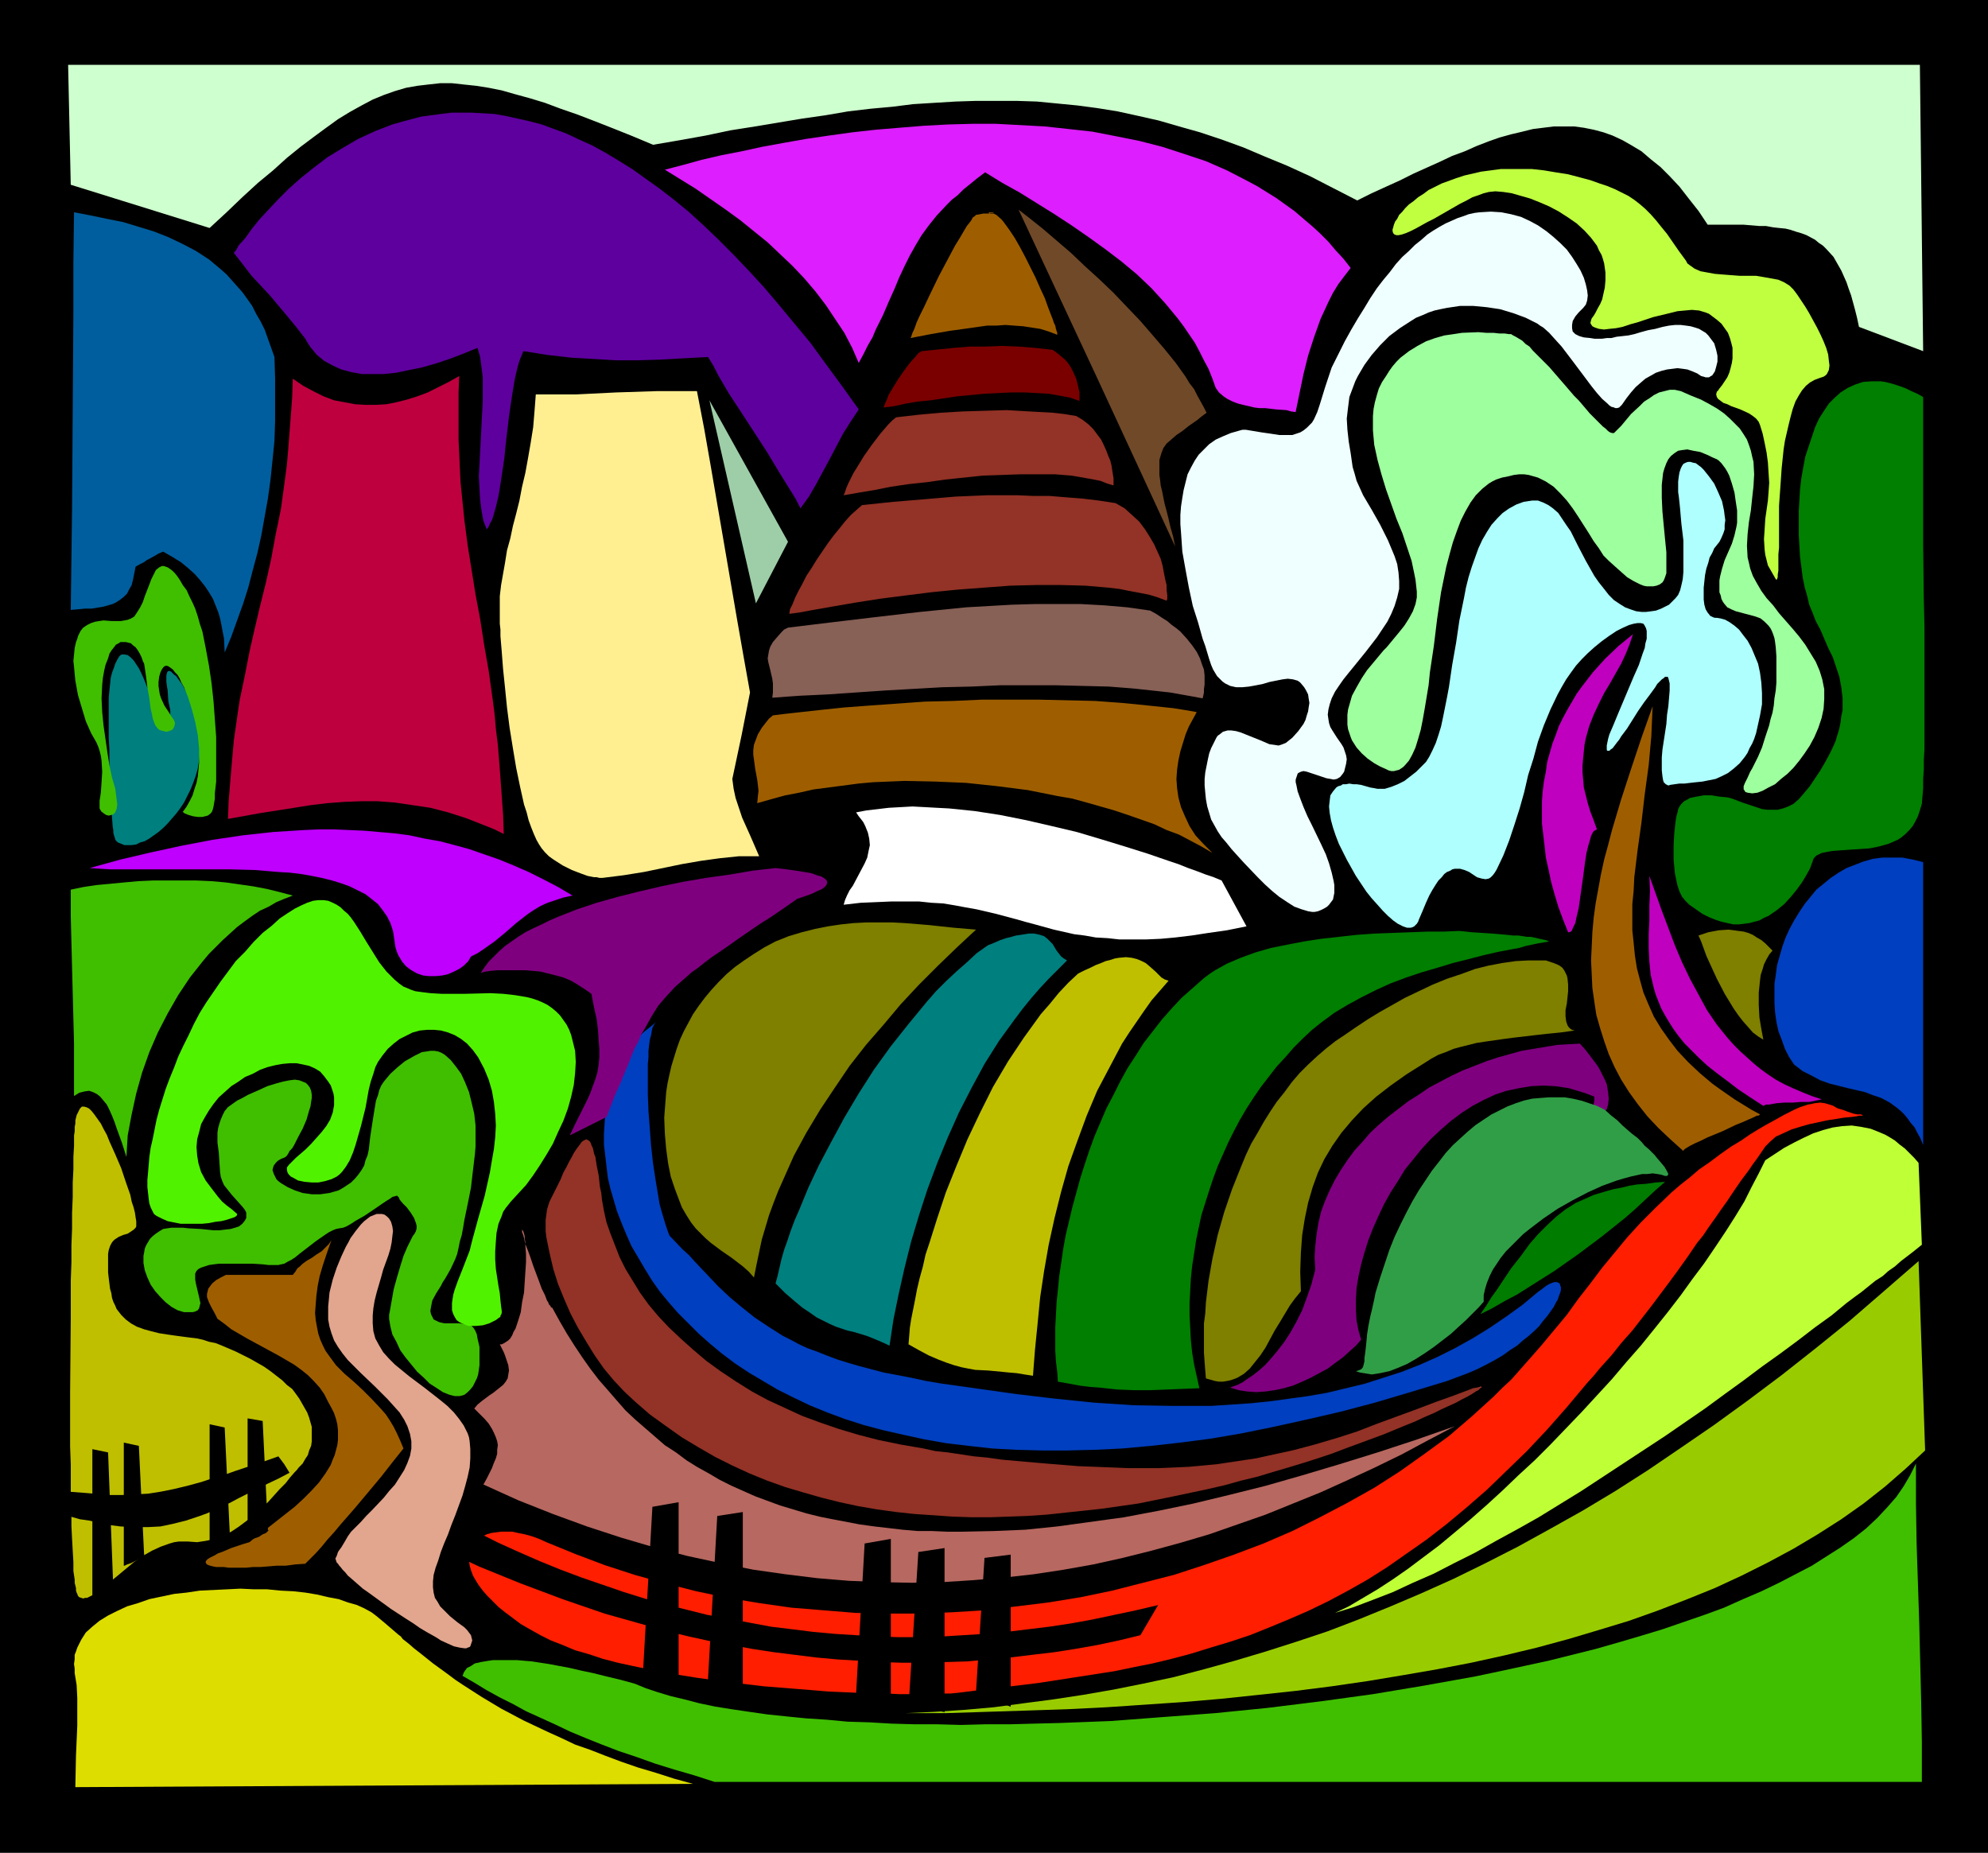<?xml version="1.0" encoding="UTF-8" standalone="no"?>
<svg
   version="1.0"
   width="129.766mm"
   height="120.922mm"
   id="svg63"
   sodipodi:docname="Mountain 27.wmf"
   xmlns:inkscape="http://www.inkscape.org/namespaces/inkscape"
   xmlns:sodipodi="http://sodipodi.sourceforge.net/DTD/sodipodi-0.dtd"
   xmlns="http://www.w3.org/2000/svg"
   xmlns:svg="http://www.w3.org/2000/svg">
  <rect width="100%" height="100%" fill="#333333" stroke="none"/>
  <sodipodi:namedview
     id="namedview63"
     pagecolor="#ffffff"
     bordercolor="#000000"
     borderopacity="0.25"
     inkscape:showpageshadow="2"
     inkscape:pageopacity="0.0"
     inkscape:pagecheckerboard="0"
     inkscape:deskcolor="#d1d1d1"
     inkscape:document-units="mm" />
  <defs
     id="defs1">
    <pattern
       id="WMFhbasepattern"
       patternUnits="userSpaceOnUse"
       width="6"
       height="6"
       x="0"
       y="0" />
  </defs>
  <path
     style="fill:#000000;fill-opacity:1;fill-rule:evenodd;stroke:none"
     d="M 0,0 H 490.455 V 457.03 H 0 Z"
     id="path1" />
  <path
     style="fill:#dddd00;fill-opacity:1;fill-rule:evenodd;stroke:none"
     d="m 92.92,398.689 0.97,0.808 0.97,0.808 1.131,0.97 1.131,0.97 1.131,0.97 0.646,0.485 0.485,0.646 1.454,1.131 1.293,1.131 1.454,1.131 1.616,1.293 1.616,1.293 1.778,1.293 1.778,1.293 1.939,1.454 1.939,1.293 2.262,1.454 2.262,1.454 2.424,1.454 2.424,1.454 2.747,1.454 2.747,1.454 3.07,1.454 3.07,1.454 3.232,1.454 3.394,1.616 3.717,1.293 3.717,1.454 3.878,1.454 4.202,1.454 4.363,1.293 4.525,1.454 4.686,1.293 -152.389,0.808 0.162,-7.757 0.162,-3.717 0.162,-3.717 v -6.788 l -0.162,-3.232 -0.485,-2.909 v -1.131 l -0.162,-1.131 0.162,-1.131 v -1.131 l 0.323,-0.808 0.323,-0.97 0.485,-0.97 0.485,-0.97 1.131,-1.778 1.616,-1.454 1.778,-1.454 2.101,-1.293 2.262,-1.131 2.424,-1.131 2.747,-0.808 2.747,-0.97 3.07,-0.646 3.07,-0.646 3.07,-0.323 3.232,-0.485 3.394,-0.162 3.394,-0.162 3.232,-0.162 3.394,0.162 h 3.232 l 3.232,0.323 3.232,0.162 2.909,0.323 2.909,0.485 2.747,0.646 2.586,0.485 2.262,0.808 2.262,0.646 1.778,0.808 1.778,0.97 z"
     id="path2" />
  <path
     style="fill:#3fbf00;fill-opacity:1;fill-rule:evenodd;stroke:none"
     d="m 114.089,413.395 0.162,-0.323 0.162,-0.485 0.323,-0.485 0.485,-0.646 0.97,-0.485 0.97,-0.646 0.808,-0.162 0.646,-0.162 0.97,-0.162 0.97,-0.162 1.131,-0.162 h 1.293 2.747 1.778 l 1.778,0.162 1.939,0.162 2.101,0.323 2.101,0.323 2.586,0.485 2.586,0.485 2.747,0.646 3.07,0.646 3.232,0.808 3.394,0.808 3.555,0.97 2.747,1.131 2.909,0.97 3.232,0.97 3.394,0.808 3.717,0.97 3.878,0.808 4.04,0.646 4.363,0.646 4.525,0.646 4.686,0.485 4.848,0.485 5.01,0.323 5.171,0.485 5.333,0.162 5.494,0.323 5.656,0.162 h 5.656 l 5.818,0.162 5.979,-0.162 h 6.141 l 5.979,-0.162 6.302,-0.162 12.605,-0.485 12.766,-0.97 12.928,-0.97 12.928,-1.293 13.09,-1.616 12.928,-1.778 12.605,-2.101 12.605,-2.263 6.141,-1.293 5.979,-1.293 5.979,-1.293 5.818,-1.454 5.818,-1.454 5.656,-1.616 5.494,-1.616 5.333,-1.616 5.171,-1.778 5.171,-1.778 4.848,-1.778 4.686,-2.101 4.525,-1.939 4.363,-2.101 4.04,-2.101 4.04,-2.101 3.555,-2.263 3.555,-2.263 3.232,-2.263 3.07,-2.424 2.747,-2.586 2.424,-2.586 2.262,-2.586 1.778,-2.586 1.616,-2.747 1.454,-2.909 v 9.858 l 0.162,9.858 0.646,19.555 0.485,19.555 0.162,9.858 v 9.858 H 176.305 l -5.01,-1.616 -5.01,-1.454 -4.686,-1.454 -4.525,-1.616 -4.363,-1.454 -4.202,-1.616 -4.04,-1.616 -3.878,-1.616 -3.717,-1.778 -3.555,-1.616 -3.555,-1.616 -3.232,-1.778 -3.232,-1.616 -3.232,-1.778 -2.909,-1.778 z"
     id="path3" />
  <path
     style="fill:#99cc00;fill-opacity:1;fill-rule:evenodd;stroke:none"
     d="m 474.942,357.802 -1.616,-46.705 -8.565,7.434 -8.403,7.272 -8.403,6.788 -8.403,6.626 -8.403,6.303 -8.242,5.98 -8.242,5.656 -8.08,5.495 -8.08,5.171 -8.08,4.848 -8.08,4.525 -7.918,4.363 -7.918,4.04 -7.918,3.879 -7.918,3.555 -7.595,3.232 -7.918,3.232 -7.595,2.909 -7.757,2.586 -7.595,2.424 -7.595,2.263 -7.595,2.101 -7.434,1.939 -7.595,1.616 -7.272,1.454 -7.434,1.293 -7.434,1.131 -7.434,0.97 -7.272,0.97 -7.272,0.646 -7.434,0.485 -7.11,0.323 h 10.019 l 10.019,-0.323 10.019,-0.323 9.858,-0.323 9.696,-0.485 9.534,-0.646 9.534,-0.646 9.373,-0.808 9.211,-0.97 9.05,-0.97 8.888,-1.131 8.888,-1.293 8.726,-1.454 8.403,-1.454 8.403,-1.616 8.08,-1.778 8.08,-1.939 7.757,-2.101 7.595,-2.263 7.434,-2.263 7.272,-2.586 7.11,-2.747 6.787,-2.747 6.626,-3.071 6.464,-3.232 6.302,-3.394 5.979,-3.555 5.818,-3.717 5.494,-3.879 5.333,-4.202 5.01,-4.363 z"
     id="path4" />
  <path
     style="fill:#bfff35;fill-opacity:1;fill-rule:evenodd;stroke:none"
     d="m 473.326,286.856 -1.131,-1.293 -1.131,-1.131 -1.131,-1.131 -1.293,-0.97 -1.131,-0.97 -1.293,-0.808 -1.131,-0.646 -1.131,-0.485 -2.424,-0.97 -2.424,-0.485 -2.262,-0.323 -2.424,0.162 -2.262,0.323 -2.424,0.646 -2.424,0.808 -2.424,1.131 -2.262,1.131 -2.424,1.293 -4.686,3.071 -1.616,3.232 -1.778,3.394 -1.778,3.555 -2.262,3.717 -2.262,3.555 -2.586,3.879 -2.747,4.04 -2.909,3.879 -2.909,4.04 -3.232,4.202 -3.232,4.04 -3.394,4.202 -3.555,4.04 -3.555,4.202 -7.434,8.08 -7.757,8.08 -3.878,3.879 -4.04,3.717 -3.878,3.717 -3.878,3.555 -4.04,3.555 -3.878,3.232 -3.878,3.232 -3.878,2.909 -3.878,2.909 -3.717,2.586 -3.717,2.424 -3.555,2.101 -3.555,2.101 -3.394,1.616 4.686,-1.454 4.686,-1.778 5.01,-1.939 4.848,-2.263 5.171,-2.263 5.01,-2.586 5.171,-2.586 5.171,-2.909 5.333,-2.909 5.171,-2.909 10.504,-6.464 10.342,-6.788 10.342,-6.788 9.858,-6.788 4.848,-3.555 4.686,-3.394 4.525,-3.394 4.525,-3.232 4.363,-3.232 4.202,-3.232 4.04,-2.909 3.717,-3.071 1.939,-1.454 1.778,-1.293 3.394,-2.747 1.778,-1.131 1.454,-1.293 1.616,-1.131 1.454,-1.293 2.747,-2.101 2.424,-1.939 z"
     id="path5" />
  <path
     style="fill:#e2a58e;fill-opacity:1;fill-rule:evenodd;stroke:none"
     d="m 116.352,404.022 -0.162,-0.646 -0.485,-0.646 -0.485,-0.646 -0.646,-0.646 -1.778,-1.293 -1.778,-1.454 -1.616,-1.616 -0.808,-0.808 -0.646,-1.131 -0.646,-0.97 -0.323,-1.293 -0.162,-1.293 v -1.454 l 0.162,-1.616 0.485,-1.778 0.646,-1.778 0.646,-2.101 0.808,-2.101 0.97,-2.263 0.808,-2.263 0.97,-2.424 1.778,-4.848 0.646,-2.263 0.646,-2.424 0.485,-2.263 0.162,-2.263 v -2.263 l -0.162,-1.939 -0.162,-0.97 -0.323,-0.97 -0.97,-1.939 -1.131,-1.616 -1.293,-1.616 -1.616,-1.616 -1.778,-1.454 -3.717,-2.909 -3.878,-2.909 -1.778,-1.454 -1.778,-1.454 -1.454,-1.454 -1.454,-1.616 -0.97,-1.616 -0.97,-1.778 -0.485,-1.778 -0.162,-1.939 v -1.939 l 0.162,-1.778 0.323,-1.939 0.485,-1.939 1.131,-3.879 0.485,-1.778 0.646,-1.778 0.646,-1.778 0.485,-1.616 0.323,-1.616 0.162,-1.454 0.162,-1.293 -0.162,-1.131 -0.323,-1.131 -0.485,-0.808 -0.485,-0.485 -0.646,-0.485 -0.646,-0.162 h -0.646 -0.646 l -0.808,0.323 -0.808,0.323 -1.454,1.131 -0.808,0.808 -1.293,1.616 -1.293,1.778 -0.485,0.97 -0.646,1.131 -1.131,2.424 -1.131,2.747 -0.97,2.909 -0.808,3.232 -0.162,1.778 -0.162,1.616 v 1.616 1.616 l 0.323,1.778 0.485,1.616 0.646,1.778 0.97,1.616 1.131,1.616 1.293,1.616 1.616,1.616 1.616,1.616 3.394,3.232 3.232,3.232 1.454,1.616 1.454,1.616 1.131,1.778 0.808,1.616 0.646,1.939 0.323,1.778 v 1.778 l -0.323,1.778 -0.646,1.778 -0.808,1.778 -1.131,1.778 -1.131,1.778 -1.454,1.616 -1.293,1.616 -2.909,3.071 -1.454,1.454 -1.293,1.454 -1.293,1.293 -1.131,1.131 -0.808,1.131 -0.646,1.131 -0.485,0.808 -0.485,0.808 -0.485,0.646 -0.323,0.485 -0.323,0.97 -0.323,0.646 0.162,0.485 0.162,0.485 0.323,0.323 0.323,0.485 0.323,0.323 0.485,0.646 0.646,0.646 0.646,0.808 1.131,0.97 1.293,1.131 1.293,1.131 1.616,1.131 1.778,1.293 3.555,2.586 3.717,2.424 1.778,1.131 1.616,1.131 1.616,0.97 1.454,0.808 1.131,0.646 0.97,0.646 1.778,0.808 1.454,0.646 1.454,0.323 1.131,0.162 h 0.485 l 0.323,-0.162 0.485,-0.162 0.162,-0.162 0.162,-0.485 0.162,-0.485 0.162,-0.485 z"
     id="path6" />
  <path
     style="fill:#9e5e00;fill-opacity:1;fill-rule:evenodd;stroke:none"
     d="m 81.77,305.925 -0.646,0.97 -0.646,0.646 -0.646,0.646 -0.485,0.485 -1.293,0.808 -1.131,0.808 -1.131,0.646 -1.131,0.808 -0.646,0.646 -0.646,0.485 -0.485,0.808 -0.646,0.808 H 55.752 l -1.293,0.646 -1.131,0.646 -0.97,0.808 -0.485,0.646 -0.485,0.646 -0.162,0.646 -0.162,0.646 v 0.808 l 0.485,1.293 0.646,1.293 0.808,1.454 0.646,1.293 1.778,1.293 1.616,1.293 3.878,2.263 3.878,2.101 3.878,2.101 3.878,2.263 1.778,1.293 1.616,1.293 1.454,1.454 1.454,1.616 1.131,1.616 0.97,1.939 0.808,1.454 0.646,1.293 0.485,1.454 0.323,1.293 0.162,1.454 v 1.131 1.293 l -0.162,1.293 -0.646,2.424 -0.485,1.131 -0.485,1.293 -1.293,2.101 -1.616,2.263 -1.939,2.101 -1.939,1.939 -2.101,1.939 -2.262,1.778 -2.262,1.778 -2.262,1.778 -2.262,1.778 -0.97,0.646 -1.131,0.97 -1.616,0.485 -1.454,0.485 -1.454,0.485 -1.131,0.485 -1.131,0.485 -0.97,0.323 -0.808,0.485 -0.646,0.323 -0.646,0.323 -0.485,0.323 -0.323,0.323 -0.162,0.323 v 0.162 l 0.162,0.323 0.162,0.162 0.323,0.162 0.485,0.162 0.646,0.162 0.808,0.162 h 0.97 0.97 l 1.131,0.162 h 4.363 l 1.616,-0.162 h 1.778 l 2.101,-0.162 1.939,-0.162 h 2.262 l 2.424,-0.323 2.424,-0.162 1.293,-1.293 1.293,-1.293 1.454,-1.616 1.454,-1.778 1.616,-1.778 1.616,-1.939 3.394,-3.879 3.394,-4.04 3.232,-3.879 2.909,-3.717 1.293,-1.616 1.293,-1.616 -0.808,-1.939 -0.808,-1.778 -0.808,-1.616 -0.97,-1.616 -0.97,-1.454 -1.131,-1.293 -2.262,-2.424 -2.262,-2.263 -2.262,-2.101 -2.262,-1.939 -2.101,-2.101 -1.778,-2.424 -0.808,-1.131 -0.646,-1.293 -0.646,-1.454 -0.485,-1.454 -0.323,-1.616 -0.323,-1.778 -0.162,-1.778 0.162,-2.101 0.162,-2.101 0.323,-2.424 0.485,-2.424 0.808,-2.747 0.97,-2.909 z"
     id="path7" />
  <path
     style="fill:#3fbf00;fill-opacity:1;fill-rule:evenodd;stroke:none"
     d="m 114.574,344.065 0.808,-0.646 0.646,-0.646 0.646,-0.808 0.485,-0.97 0.485,-0.97 0.323,-0.97 0.323,-2.263 v -2.424 -2.101 l -0.485,-2.101 -0.162,-0.97 -0.323,-0.808 -0.485,-0.808 -0.485,-0.485 -0.646,-0.323 -0.808,-0.162 -1.616,-0.162 h -1.778 -1.778 l -0.808,-0.162 -0.646,-0.162 -0.646,-0.323 -0.646,-0.323 -0.323,-0.646 -0.323,-0.646 -0.162,-0.808 0.162,-0.97 0.162,-0.808 0.162,-0.808 0.97,-1.778 1.131,-1.778 0.485,-0.97 0.646,-0.97 1.293,-2.263 1.131,-2.424 0.485,-1.293 0.323,-1.454 0.323,-1.616 0.485,-1.616 0.323,-1.778 0.323,-1.939 0.808,-3.879 0.808,-4.04 0.485,-4.202 0.485,-4.04 0.162,-1.939 v -1.778 -1.778 -1.616 l -0.323,-2.909 -0.646,-2.747 -0.646,-2.586 -0.97,-2.424 -0.97,-2.101 -1.293,-1.778 -1.293,-1.616 -1.454,-1.293 -0.808,-0.485 -0.808,-0.323 -0.97,-0.162 h -0.97 l -0.97,0.162 -1.131,0.162 -0.97,0.485 -0.97,0.485 -2.262,1.293 -1.778,1.454 -1.778,1.616 -1.616,1.939 -0.646,0.97 -0.485,1.131 -0.323,1.293 -0.485,1.293 -0.485,2.909 -0.485,3.071 -0.485,3.232 -0.323,2.909 -0.323,1.454 -0.485,1.131 -0.323,1.293 -0.646,1.131 -0.808,1.131 -0.808,0.97 -0.97,0.97 -0.97,0.646 -0.97,0.646 -1.131,0.646 -1.131,0.323 -1.131,0.323 -2.262,0.323 h -2.101 l -2.262,-0.323 -1.939,-0.646 -1.778,-0.808 -1.616,-0.97 -0.646,-0.485 -0.485,-0.485 -0.323,-0.646 -0.323,-0.646 -0.162,-0.485 -0.162,-0.485 0.162,-0.646 0.162,-0.485 0.485,-0.646 0.485,-0.485 0.808,-0.485 0.808,-0.323 0.323,-0.162 0.323,-0.323 0.323,-0.485 0.323,-0.646 0.646,-0.646 0.485,-0.808 0.97,-1.939 1.131,-2.101 0.97,-2.263 0.646,-2.263 0.323,-0.97 0.162,-1.131 0.162,-0.97 v -0.808 l -0.162,-0.97 -0.323,-0.808 -0.485,-0.646 -0.485,-0.485 -0.808,-0.323 -0.808,-0.323 -1.131,-0.162 -1.293,0.162 -1.616,0.323 -1.778,0.485 -2.101,0.646 -2.101,0.97 -2.586,1.131 -1.454,0.808 -1.293,0.646 -1.131,0.808 -1.131,0.808 -0.808,0.97 -0.485,0.97 -0.485,1.131 -0.323,0.97 -0.323,1.131 -0.162,1.131 v 2.424 l 0.323,2.424 0.162,2.424 0.162,2.424 0.162,1.131 0.323,0.97 0.485,1.131 0.646,0.808 1.293,1.616 1.454,1.616 1.293,1.454 0.485,0.646 0.323,0.646 v 0.646 0.646 l -0.323,0.646 -0.646,0.808 -0.808,0.646 -0.97,0.323 -1.131,0.323 -1.454,0.162 -1.293,0.162 H 52.682 l -3.07,-0.323 -3.07,-0.162 -1.454,-0.162 h -1.454 -1.293 l -1.131,0.162 -0.97,0.162 -0.808,0.485 -0.97,0.646 -0.808,0.646 -0.646,0.646 -0.485,0.808 -0.485,0.808 -0.323,0.808 -0.162,0.97 -0.162,0.808 v 1.778 l 0.323,1.778 0.646,1.778 0.808,1.778 1.131,1.616 1.293,1.454 1.293,1.293 1.454,1.131 1.454,0.808 1.616,0.485 h 0.646 0.808 0.646 l 0.646,-0.162 0.646,-0.323 0.323,-0.485 0.162,-0.646 0.162,-0.646 -0.162,-0.646 -0.162,-0.808 -0.808,-3.394 -0.162,-0.97 v -0.646 -0.808 l 0.323,-0.646 0.485,-0.485 0.646,-0.323 0.97,-0.323 0.97,-0.323 1.131,-0.162 1.293,-0.162 h 2.747 2.909 2.747 l 2.586,0.162 1.293,0.162 h 0.97 1.454 l 0.646,-0.162 0.808,-0.162 0.808,-0.485 0.97,-0.485 0.97,-0.646 0.97,-0.808 2.101,-1.616 2.101,-1.616 2.101,-1.454 0.97,-0.646 0.97,-0.485 0.808,-0.323 0.808,-0.162 0.97,-0.162 0.808,-0.323 1.131,-0.646 0.97,-0.646 2.262,-1.293 2.424,-1.616 2.101,-1.454 0.97,-0.646 0.808,-0.485 0.646,-0.485 0.646,-0.162 0.485,-0.162 0.162,0.162 0.323,0.323 0.162,0.485 0.808,0.97 0.97,0.97 0.97,1.293 0.808,1.293 0.485,1.293 0.162,0.646 v 0.646 l -0.162,0.646 -0.323,0.646 -0.485,0.646 -0.323,0.646 -0.485,0.97 -0.485,0.97 -0.97,2.263 -0.808,2.586 -0.808,2.747 -0.808,2.909 -0.485,2.747 -0.485,2.747 -0.162,0.808 v 0.97 l 0.323,1.939 0.485,1.939 0.97,1.778 0.97,2.101 1.293,1.778 1.454,1.778 1.454,1.778 1.616,1.454 1.454,1.454 1.778,1.131 1.454,0.97 1.616,0.646 1.293,0.323 h 1.293 l 0.646,-0.162 z"
     id="path8" />
  <path
     style="fill:#007f7f;fill-opacity:1;fill-rule:evenodd;stroke:none"
     d="m 28.442,207.182 v -0.162 l -0.162,-0.485 -0.162,-0.485 -0.162,-0.646 v -0.646 l -0.162,-0.97 -0.162,-2.101 -0.162,-2.424 -0.162,-2.586 -0.162,-2.909 -0.162,-2.909 v -5.98 l -0.162,-2.747 v -2.747 -5.333 -0.808 -1.131 l 0.162,-1.778 0.162,-1.454 0.162,-1.616 0.323,-1.293 0.485,-1.293 0.323,-0.97 0.485,-0.97 0.485,-0.808 0.323,-0.323 0.323,-0.162 h 0.646 l 0.808,0.162 0.646,0.485 0.808,0.808 1.293,1.939 0.485,0.97 0.808,1.778 0.646,1.616 0.646,1.454 0.646,1.293 0.485,1.293 0.646,1.131 0.323,0.97 0.485,0.808 0.485,0.97 0.323,0.646 0.323,0.646 0.323,0.485 0.485,0.646 0.323,0.485 0.323,0.162 0.162,-0.162 0.162,-0.485 v -0.485 -0.808 l -0.162,-0.808 -0.162,-1.131 v -1.131 l -0.485,-2.263 -0.162,-2.586 -0.162,-0.97 -0.162,-1.131 v -0.97 -0.646 l 0.162,-0.646 0.162,-0.323 0.323,-0.162 0.485,0.162 0.485,0.485 0.323,0.323 0.485,0.323 0.323,0.485 0.485,0.646 0.485,0.646 0.485,0.808 1.131,2.101 0.97,2.101 0.808,2.101 0.646,2.101 0.323,2.101 0.162,1.939 0.162,2.101 -0.162,1.939 -0.162,1.778 -0.323,1.939 -0.485,1.778 -0.646,1.778 -0.646,1.616 -0.808,1.616 -0.808,1.616 -0.97,1.454 -0.97,1.293 -1.131,1.293 -0.97,1.131 -1.131,1.131 -1.131,0.97 -1.131,0.808 -1.131,0.808 -1.131,0.646 -1.131,0.323 -0.97,0.485 -1.131,0.162 h -0.97 -0.808 l -0.808,-0.323 -0.808,-0.323 z"
     id="path9" />
  <path
     style="fill:#51f200;fill-opacity:1;fill-rule:evenodd;stroke:none"
     d="m 38.622,299.946 -0.646,-0.485 -0.323,-0.646 -0.485,-0.97 -0.323,-0.97 -0.162,-1.131 -0.162,-1.454 -0.162,-1.454 v -1.778 l 0.162,-1.778 0.162,-1.939 0.162,-1.939 0.323,-2.263 0.485,-2.101 0.485,-2.424 0.485,-2.424 0.646,-2.424 0.808,-2.586 0.808,-2.586 0.97,-2.586 1.131,-2.747 0.97,-2.586 1.293,-2.747 1.293,-2.586 1.293,-2.747 1.454,-2.747 1.616,-2.586 1.778,-2.586 1.778,-2.586 3.717,-5.01 2.262,-2.263 2.101,-2.424 2.262,-2.263 2.262,-1.778 1.939,-1.778 1.939,-1.293 1.778,-1.131 1.616,-0.808 1.454,-0.646 1.454,-0.485 1.293,-0.162 h 1.293 l 1.131,0.162 1.131,0.485 0.97,0.485 0.97,0.646 0.808,0.808 0.97,0.808 0.808,0.97 0.808,1.131 1.454,2.263 1.454,2.424 1.616,2.586 1.616,2.586 1.778,2.263 0.97,0.97 0.97,0.97 1.131,0.97 1.131,0.808 0.808,0.323 1.131,0.485 0.97,0.323 1.131,0.162 2.586,0.323 2.747,0.162 h 2.909 2.909 l 6.302,-0.162 3.07,0.162 2.909,0.323 2.909,0.485 1.293,0.323 1.454,0.485 1.131,0.485 1.293,0.646 1.131,0.808 0.97,0.808 0.97,0.97 0.808,1.131 0.808,1.131 0.646,1.293 0.485,1.293 0.323,1.293 0.323,1.293 0.323,1.293 0.162,2.747 -0.162,2.747 -0.323,2.909 -0.646,2.909 -0.808,2.909 -1.131,3.071 -1.293,2.747 -1.293,2.909 -1.616,2.747 -1.616,2.586 -1.616,2.424 -1.778,2.424 -1.939,2.101 -1.778,1.939 -0.646,0.808 -0.646,0.808 -0.646,0.97 -0.323,0.97 -0.808,1.939 -0.485,2.263 -0.162,2.101 -0.162,2.424 v 2.101 l 0.162,2.263 0.323,2.101 0.323,2.101 0.323,1.778 0.162,1.778 0.162,1.454 0.162,1.131 v 0.485 l -0.162,0.485 -0.162,0.162 v 0.323 l -0.485,0.323 -0.646,0.485 -1.616,0.808 -1.616,0.485 -1.778,0.162 h -0.97 -0.808 l -0.808,-0.323 -0.808,-0.323 -0.646,-0.323 -0.646,-0.485 -0.485,-0.808 -0.323,-0.646 -0.323,-0.97 v -0.808 -0.97 l 0.162,-1.131 0.162,-0.97 0.323,-1.131 0.808,-2.263 0.97,-2.424 1.939,-5.01 0.646,-2.586 1.454,-5.333 1.616,-5.656 1.293,-5.818 0.485,-2.909 0.485,-2.747 0.323,-2.909 0.162,-2.909 -0.162,-2.909 -0.323,-2.909 -0.485,-2.747 -0.808,-2.747 -1.131,-2.747 -1.454,-2.747 -1.293,-1.778 -1.454,-1.616 -1.454,-1.131 -1.616,-0.97 -1.616,-0.646 -1.778,-0.485 -1.616,-0.162 h -1.778 l -1.778,0.162 -1.778,0.485 -1.616,0.808 -1.616,0.808 -1.454,1.131 -1.454,1.293 -1.293,1.616 -1.131,1.616 -0.646,1.293 -0.485,1.616 -0.646,1.939 -0.485,1.939 -0.808,4.525 -1.131,4.525 -0.646,2.263 -0.646,2.263 -0.646,1.939 -0.808,1.939 -0.97,1.616 -0.97,1.293 -0.646,0.646 -0.646,0.485 -0.646,0.323 -0.646,0.323 -1.616,0.485 -1.616,0.323 h -1.616 l -1.778,-0.162 -1.616,-0.323 -1.131,-0.646 -0.646,-0.323 -0.485,-0.485 -0.323,-0.485 -0.162,-0.646 v -0.323 -0.323 l 0.485,-0.646 0.808,-0.808 0.97,-0.97 1.131,-0.97 1.293,-1.131 1.293,-1.293 1.293,-1.454 1.293,-1.454 1.131,-1.454 0.97,-1.616 0.646,-1.778 0.323,-1.778 v -0.97 -0.97 l -0.162,-0.97 -0.323,-0.97 -0.323,-0.97 -0.646,-0.97 -0.97,-1.293 -0.97,-1.131 -1.293,-0.808 -1.454,-0.646 -1.454,-0.323 -1.616,-0.323 h -1.778 l -1.778,0.162 -1.778,0.323 -1.939,0.485 -1.778,0.646 -1.778,0.97 -1.939,0.808 -1.616,1.131 -1.778,1.131 -1.616,1.454 -1.454,1.293 -1.293,1.616 -1.131,1.616 -0.97,1.616 -0.97,1.778 -0.485,1.939 -0.485,1.778 -0.162,1.939 0.162,2.101 0.323,1.939 0.646,2.101 1.131,2.101 1.454,1.939 1.616,2.101 0.97,1.131 1.131,0.97 1.293,0.97 1.293,1.131 v 0 0.162 l -0.162,0.323 -0.485,0.323 -0.97,0.323 -0.97,0.323 -1.293,0.323 -1.454,0.162 -1.616,0.323 -1.616,0.162 H 48.157 46.379 44.602 l -1.616,-0.323 -1.616,-0.323 -1.454,-0.646 z"
     id="path10" />
  <path
     style="fill:#3fbf00;fill-opacity:1;fill-rule:evenodd;stroke:none"
     d="m 52.197,200.395 0.162,-0.323 0.162,-0.485 0.162,-0.646 0.162,-0.97 0.162,-0.97 v -1.293 l 0.162,-1.454 0.162,-1.454 v -1.616 -1.616 -3.879 -3.879 l -0.323,-4.363 -0.323,-4.363 -0.485,-4.525 -0.646,-4.363 -0.808,-4.363 -0.808,-4.04 -0.646,-1.939 -0.485,-1.778 -0.646,-1.939 -0.646,-1.454 -0.808,-1.616 -0.646,-1.454 -0.97,-1.293 -0.646,-1.131 -0.646,-0.97 -0.646,-0.808 -0.646,-0.646 -0.646,-0.485 -0.485,-0.323 -0.485,-0.162 -0.485,-0.162 h -0.485 l -0.323,0.162 -0.323,0.162 -0.808,0.646 -0.485,0.97 -0.646,1.293 -0.485,1.293 -1.131,2.909 -0.485,1.454 -0.646,1.293 -0.808,1.293 -0.646,0.97 -0.808,0.485 -0.808,0.323 -0.808,0.162 -0.97,0.162 h -2.101 l -2.101,-0.162 -1.131,0.162 -0.97,0.162 -0.97,0.323 -0.97,0.485 -0.97,0.646 -0.646,0.808 -0.646,1.293 -0.162,0.646 -0.323,0.808 -0.323,1.454 -0.162,1.616 -0.162,1.616 0.162,1.454 0.162,1.778 0.162,1.616 0.646,3.555 0.97,3.232 0.97,3.232 0.646,1.454 0.646,1.454 0.646,1.131 0.646,1.131 0.485,1.131 0.323,0.97 0.323,1.293 0.162,1.131 0.162,2.747 -0.162,2.586 -0.162,2.424 -0.162,1.131 -0.162,0.97 v 0.808 0.646 0.485 l 0.162,0.323 0.323,0.485 0.646,0.485 0.485,0.323 0.646,0.162 0.646,-0.162 0.485,-0.162 0.485,-0.485 0.162,-0.485 0.162,-0.323 0.162,-1.131 -0.162,-1.293 -0.162,-1.293 -0.162,-1.293 -0.808,-2.747 -0.646,-3.071 -0.485,-3.071 -0.485,-3.394 -0.485,-3.394 -0.323,-3.232 -0.162,-3.394 0.162,-3.394 0.162,-1.616 0.323,-1.778 0.323,-1.454 0.646,-1.616 0.323,-1.131 0.485,-0.808 0.646,-0.808 0.485,-0.646 0.646,-0.323 0.485,-0.323 h 0.646 0.646 l 0.646,0.162 0.646,0.162 0.485,0.485 0.646,0.485 0.485,0.646 0.485,0.808 0.485,0.97 0.323,0.97 0.323,0.646 0.162,0.97 0.162,1.131 0.162,1.131 0.323,2.586 0.485,2.747 0.323,2.586 0.323,1.293 0.162,0.97 0.323,0.97 0.323,0.808 0.485,0.646 0.485,0.485 0.485,0.162 0.646,0.162 0.646,0.162 0.646,-0.162 0.485,-0.162 0.485,-0.323 0.323,-0.646 0.162,-0.646 v -0.323 l -0.162,-0.485 -0.323,-0.485 -0.323,-0.485 -0.808,-1.293 -0.97,-1.454 -0.808,-1.778 -0.323,-0.97 -0.162,-0.97 -0.162,-1.131 v -0.97 l 0.162,-1.293 0.323,-1.131 0.323,-0.646 0.323,-0.485 0.323,-0.323 0.485,-0.162 0.485,0.162 0.485,0.323 0.646,0.485 0.485,0.646 0.646,0.646 0.485,0.808 0.485,1.131 0.646,1.131 0.97,2.424 0.97,3.071 0.808,3.071 0.646,3.232 0.323,3.394 v 3.394 l -0.162,1.778 -0.162,1.616 -0.323,1.616 -0.485,1.454 -0.485,1.616 -0.646,1.293 -0.808,1.454 -0.808,1.131 -0.162,0.162 0.162,0.162 0.162,0.162 0.323,0.162 0.808,0.323 1.131,0.323 1.131,0.162 h 1.131 l 1.293,-0.323 0.485,-0.323 z"
     id="path11" />
  <path
     style="fill:#ff1e00;fill-opacity:1;fill-rule:evenodd;stroke:none"
     d="m 130.734,401.921 2.586,1.454 2.586,1.293 2.909,1.131 3.07,1.293 3.394,0.97 3.394,1.131 3.717,0.97 3.717,0.808 3.878,0.808 3.878,0.808 8.08,1.293 8.242,1.131 8.242,0.97 8.08,0.646 4.04,0.323 3.878,0.323 3.717,0.162 3.717,0.162 3.555,0.162 h 3.232 l 3.232,0.162 h 5.656 l 2.586,-0.162 h 2.262 2.101 l 1.778,-0.162 1.293,-0.162 9.211,-1.131 9.373,-1.131 9.373,-1.454 9.373,-1.454 4.686,-0.97 4.848,-0.97 4.686,-1.131 4.848,-1.293 4.686,-1.454 4.848,-1.454 4.848,-1.616 4.848,-1.939 4.686,-1.939 4.848,-2.101 5.01,-2.424 4.848,-2.586 4.848,-2.747 4.848,-3.071 4.848,-3.394 4.848,-3.394 5.01,-3.879 4.848,-4.04 5.01,-4.363 4.848,-4.687 5.01,-4.848 5.01,-5.333 4.848,-5.495 5.01,-5.98 1.616,-1.778 1.454,-1.778 2.909,-3.232 2.586,-3.232 2.586,-2.909 2.262,-2.909 2.262,-2.909 4.363,-5.818 2.262,-3.071 2.424,-3.394 2.424,-3.555 1.454,-1.778 1.293,-1.939 1.616,-2.263 1.454,-2.101 1.616,-2.263 1.616,-2.424 1.778,-2.586 1.939,-2.586 0.97,-1.454 0.97,-1.293 2.101,-3.071 0.485,-0.485 0.646,-0.646 1.454,-1.293 1.778,-0.808 2.101,-0.97 2.101,-0.646 2.262,-0.646 2.262,-0.485 2.262,-0.485 2.101,-0.323 1.939,-0.323 1.778,-0.162 1.293,-0.162 0.646,-0.162 h 0.323 0.485 l 0.162,-0.162 h 0.162 -0.162 -0.162 l -0.323,-0.162 h -0.97 l -0.808,-0.162 -1.454,-0.485 -1.293,-0.485 -1.131,-0.323 -0.646,-0.323 -0.485,-0.323 -0.97,-0.323 -1.131,-0.323 -1.131,-0.162 -1.454,0.162 -0.646,0.162 -0.97,0.162 -0.97,0.323 -0.97,0.323 -1.131,0.485 -1.293,0.646 -1.293,0.646 -1.454,0.808 -1.454,0.808 -1.778,0.97 -1.939,1.131 -2.101,1.293 -2.101,1.454 -2.424,1.454 -2.747,1.939 -2.586,1.939 -2.586,1.778 -2.262,1.939 -2.262,1.778 -2.262,1.939 -3.878,3.717 -3.717,3.717 -3.394,3.717 -3.07,3.717 -3.07,3.717 -2.909,3.879 -2.909,3.717 -2.909,4.04 -3.232,3.879 -3.232,3.879 -3.555,4.04 -3.717,4.202 -2.101,1.939 -2.262,2.263 -5.333,4.848 -5.656,4.848 -5.979,4.363 -6.141,4.363 -6.302,4.04 -6.626,3.717 -6.787,3.555 -6.787,3.394 -7.11,3.071 -7.272,2.747 -7.434,2.586 -7.434,2.424 -7.595,1.939 -7.595,1.939 -7.757,1.616 -7.918,1.293 -7.918,0.97 -7.918,0.97 -7.918,0.485 -7.918,0.323 h -8.08 l -7.918,-0.162 -7.918,-0.646 -7.918,-0.646 -7.918,-1.131 -7.757,-1.293 -7.757,-1.616 -7.595,-1.939 -7.595,-2.101 -7.434,-2.424 -7.272,-2.747 -7.11,-2.909 -1.778,-0.808 -1.778,-0.646 -1.778,-0.485 -1.616,-0.323 -1.454,-0.323 h -1.454 -1.293 l -1.293,0.162 -1.131,0.162 -1.131,0.323 -0.97,0.485 -0.808,0.485 -0.808,0.646 -0.485,0.646 -0.485,0.646 -0.485,0.808 -0.162,0.97 -0.162,0.97 v 0.97 l 0.162,1.131 0.323,1.131 0.485,1.293 0.646,1.131 0.808,1.293 0.97,1.293 1.131,1.293 1.293,1.293 1.454,1.454 1.616,1.293 1.939,1.454 1.939,1.454 z"
     id="path12" />
  <path
     style="fill:#933226;fill-opacity:1;fill-rule:evenodd;stroke:none"
     d="m 181.638,340.833 3.878,2.424 3.878,2.101 4.202,1.939 4.202,1.939 4.363,1.616 4.686,1.616 4.848,1.454 5.01,1.293 5.494,1.131 5.656,0.97 2.909,0.646 3.07,0.323 3.232,0.485 3.232,0.485 3.394,0.323 3.394,0.485 3.555,0.323 3.717,0.323 3.717,0.323 4.04,0.323 3.878,0.323 4.202,0.162 4.202,0.162 3.878,0.162 h 4.04 3.717 l 3.717,-0.162 3.555,-0.162 3.555,-0.323 3.394,-0.323 3.232,-0.485 3.232,-0.485 3.232,-0.485 2.909,-0.646 5.979,-1.293 5.494,-1.454 5.494,-1.616 5.01,-1.616 5.01,-1.939 4.848,-1.778 4.848,-1.778 4.686,-1.778 4.525,-1.616 4.686,-1.778 0.97,-0.162 0.646,-0.162 0.323,-0.162 0.162,0.162 v 0.162 l -0.323,0.162 -0.485,0.485 -0.646,0.323 -0.97,0.646 -1.131,0.646 -1.293,0.646 -1.454,0.808 -1.778,0.808 -1.778,0.808 -1.939,0.97 -2.262,0.97 -2.424,1.131 -2.424,0.97 -2.747,1.131 -2.747,1.131 -3.07,1.131 -3.07,1.131 -3.07,1.131 -3.394,1.293 -3.394,1.131 -3.555,1.131 -3.717,1.131 -3.878,1.131 -3.717,1.131 -4.04,0.97 -4.04,1.131 -4.202,0.97 -8.403,1.778 -8.726,1.778 -9.05,1.293 -4.525,0.485 -4.525,0.485 -4.525,0.485 -4.686,0.323 -4.686,0.162 -4.525,0.162 h -4.686 l -4.686,-0.162 -4.686,-0.323 -4.686,-0.323 -4.525,-0.485 -4.686,-0.646 -4.686,-0.808 -4.525,-0.97 -4.525,-1.131 -4.525,-1.293 -4.363,-1.293 -4.525,-1.616 -4.363,-1.778 -4.202,-1.939 -4.202,-2.101 -4.202,-2.424 -4.04,-2.424 -3.878,-2.747 -4.04,-2.909 -3.717,-3.232 -2.586,-2.424 -2.586,-2.747 -2.424,-2.909 -2.262,-3.232 -2.101,-3.394 -2.101,-3.555 -1.778,-3.394 -1.616,-3.717 -1.454,-3.555 -1.131,-3.555 -0.808,-3.394 -0.646,-3.071 -0.323,-1.616 -0.162,-1.454 v -1.454 -1.293 l 0.162,-1.131 0.162,-1.293 0.323,-1.131 0.323,-0.97 0.97,-1.939 0.97,-1.939 0.808,-1.616 0.646,-1.616 0.808,-1.454 0.646,-1.293 0.646,-1.131 0.485,-0.97 0.646,-0.97 0.485,-0.646 0.485,-0.646 0.323,-0.485 0.485,-0.323 0.323,-0.162 0.323,-0.162 0.323,0.162 0.323,0.162 0.323,0.323 0.162,0.323 0.162,0.485 0.323,0.646 0.162,0.646 0.162,0.808 0.323,0.808 0.323,2.101 0.485,2.424 0.323,2.909 0.323,1.454 0.162,1.616 0.485,2.747 0.646,2.909 0.97,2.747 1.131,2.909 1.131,2.909 1.454,2.909 1.778,2.909 1.778,2.909 2.101,2.909 2.424,2.909 2.586,2.747 2.909,2.747 3.07,2.747 3.232,2.747 3.555,2.586 z"
     id="path13" />
  <path
     style="fill:#003fbf;fill-opacity:1;fill-rule:evenodd;stroke:none"
     d="m 232.381,341.318 -3.878,-0.646 -3.717,-0.808 -3.394,-0.646 -3.394,-0.646 -3.07,-0.808 -3.07,-0.808 -2.747,-0.808 -2.586,-0.808 -2.586,-0.97 -2.424,-0.97 -2.262,-0.808 -2.101,-0.97 -2.101,-1.131 -1.939,-0.97 -3.555,-2.263 -3.394,-2.263 -3.232,-2.586 -2.909,-2.424 -2.909,-2.747 -2.747,-2.909 -2.909,-3.071 -1.454,-1.616 -1.616,-1.454 -3.232,-3.394 -0.485,-1.293 -0.485,-1.454 -0.485,-1.616 -0.485,-1.616 -0.485,-1.778 -0.323,-1.939 -0.646,-3.879 -0.646,-4.202 -0.485,-4.363 -0.323,-4.363 -0.323,-4.202 -0.162,-4.04 v -4.04 -1.778 -1.778 l 0.162,-1.616 v -1.616 l 0.162,-1.454 0.162,-1.293 0.323,-1.131 0.162,-0.97 0.162,-0.808 0.323,-0.646 0.323,-0.485 0.323,-0.323 -1.616,1.293 -1.616,1.293 -1.454,1.454 -1.454,1.616 -1.293,1.778 -0.97,1.939 -1.131,1.939 -0.808,2.101 -0.808,2.101 -0.646,2.263 -0.323,2.424 -0.485,2.424 -0.162,2.424 -0.162,2.586 v 2.586 l 0.323,2.747 0.323,2.747 0.323,2.747 0.646,2.747 0.808,2.747 0.808,2.747 1.131,2.909 1.131,2.747 1.293,2.909 1.616,2.747 1.616,2.747 1.778,2.909 1.939,2.747 2.262,2.747 2.262,2.586 2.586,2.586 2.586,2.586 2.747,2.424 2.909,2.424 3.232,2.424 3.394,2.263 3.555,2.101 3.555,2.101 3.878,1.939 4.04,1.939 4.363,1.778 4.363,1.616 4.525,1.454 4.848,1.293 5.01,1.131 5.171,1.131 5.494,0.97 5.494,0.646 5.818,0.646 5.979,0.323 6.302,0.162 h 6.302 l 6.626,-0.162 6.787,-0.323 7.11,-0.646 7.272,-0.808 7.434,-0.97 7.595,-1.293 7.918,-1.616 8.08,-1.778 8.403,-1.939 8.565,-2.263 8.726,-2.586 9.05,-2.747 2.586,-0.97 2.586,-0.97 2.262,-0.97 2.262,-1.131 2.101,-1.131 1.939,-1.131 1.778,-1.293 1.778,-1.131 1.454,-1.293 1.454,-1.131 1.454,-1.293 1.131,-1.131 0.97,-1.293 0.97,-1.131 0.808,-1.131 0.808,-1.131 0.485,-0.97 0.485,-0.808 0.323,-0.97 0.323,-0.808 0.162,-0.646 v -0.646 l -0.162,-0.485 -0.162,-0.485 -0.323,-0.162 -0.323,-0.162 h -0.646 l -0.485,0.162 -0.808,0.323 -0.808,0.485 -0.808,0.646 -1.131,0.808 -3.878,3.232 -4.04,2.909 -4.04,2.747 -4.202,2.586 -4.363,2.424 -4.202,2.101 -4.363,1.939 -4.525,1.778 -4.525,1.454 -4.525,1.454 -4.686,1.131 -4.686,1.131 -4.686,0.808 -4.686,0.646 -4.686,0.646 -4.848,0.485 -4.848,0.323 -4.848,0.323 h -4.848 -4.686 l -9.696,-0.162 -9.696,-0.646 -9.534,-0.97 -9.534,-1.131 -9.211,-1.293 z"
     id="path14" />
  <path
     style="fill:#b76860;fill-opacity:1;fill-rule:evenodd;stroke:none"
     d="m 136.229,322.571 h -0.162 l -0.162,-0.162 -0.162,-0.323 -0.323,-0.323 -0.162,-0.485 -0.323,-0.485 -0.485,-1.293 -0.808,-1.616 -0.646,-1.778 -1.454,-3.879 -0.646,-1.939 -0.646,-1.778 -0.646,-1.616 -0.323,-1.454 -0.162,-0.646 -0.162,-0.485 -0.162,-0.323 v -0.323 -0.162 -0.162 0 l 0.162,0.162 0.162,0.323 0.162,0.485 0.162,0.646 v 0.646 l 0.162,0.808 v 0.808 l 0.162,2.101 v 2.101 l -0.162,2.424 -0.162,2.424 -0.162,2.586 -0.485,2.424 -0.323,2.424 -0.646,2.101 -0.646,1.939 -0.485,0.808 -0.323,0.808 -0.485,0.808 -0.485,0.485 -0.485,0.323 -0.485,0.323 -0.646,0.323 h -0.485 l 0.485,0.97 0.485,0.97 0.323,0.808 0.323,0.97 0.485,1.454 0.162,1.293 -0.162,0.97 -0.162,0.97 -0.485,0.808 -0.646,0.808 -0.808,0.646 -0.808,0.646 -0.808,0.646 -0.97,0.646 -1.939,1.454 -0.97,0.808 -0.808,0.97 1.293,1.293 1.293,1.293 0.97,1.131 0.808,1.293 0.485,0.97 0.485,1.131 0.323,0.97 0.162,0.97 -0.162,1.131 v 0.97 l -0.323,1.131 -0.485,1.131 -0.485,1.293 -0.646,1.293 -0.646,1.293 -0.808,1.454 8.565,3.879 8.565,3.394 8.403,3.071 8.403,2.747 8.242,2.424 8.08,2.101 8.242,1.778 8.08,1.616 7.918,1.131 7.918,0.97 7.757,0.646 7.757,0.323 7.757,0.162 7.595,-0.162 7.595,-0.485 7.595,-0.646 7.272,-0.808 7.434,-1.131 7.272,-1.293 7.272,-1.616 7.11,-1.778 7.11,-1.939 7.11,-2.101 6.949,-2.424 6.949,-2.424 6.787,-2.747 6.787,-2.747 6.787,-3.071 6.626,-3.071 6.626,-3.232 6.626,-3.555 6.464,-3.394 -9.696,3.394 -9.373,3.071 -9.373,2.909 -9.211,2.747 -9.05,2.586 -9.05,2.263 -8.726,2.101 -8.565,1.778 -8.565,1.616 -8.242,1.131 -8.242,1.131 -7.918,0.808 -7.757,0.323 -7.757,0.162 h -3.717 l -3.717,-0.162 h -3.555 l -3.717,-0.323 -6.949,-0.808 -3.555,-0.485 -3.394,-0.646 -3.394,-0.646 -3.232,-0.646 -3.232,-0.808 -3.232,-0.97 -3.232,-0.97 -3.07,-1.131 -3.07,-1.131 -2.909,-1.293 -2.909,-1.293 -2.909,-1.454 -2.747,-1.616 -2.909,-1.616 -2.586,-1.616 -2.586,-1.939 -2.747,-1.778 -2.424,-2.101 -2.424,-2.101 -2.424,-2.101 -2.424,-2.263 -2.262,-2.586 -2.101,-2.424 -2.262,-2.586 -2.101,-2.747 -1.939,-2.747 -1.939,-2.909 -1.939,-3.071 -1.778,-3.071 z"
     id="path15" />
  <path
     style="fill:#9e5e00;fill-opacity:1;fill-rule:evenodd;stroke:none"
     d="m 415.312,283.947 -3.232,-2.909 -2.909,-2.747 -2.747,-2.909 -2.424,-3.071 -2.101,-2.909 -1.939,-3.071 -1.616,-3.071 -1.454,-3.232 -1.131,-3.232 -0.97,-3.071 -0.97,-3.394 -0.485,-3.232 -0.485,-3.394 -0.162,-3.394 -0.162,-3.394 0.162,-3.394 0.162,-3.555 0.323,-3.555 0.485,-3.555 0.646,-3.555 0.646,-3.555 0.808,-3.717 0.97,-3.555 0.97,-3.717 2.262,-7.596 2.424,-7.434 2.586,-7.757 2.747,-7.757 -0.162,3.717 -0.162,3.717 -0.646,7.111 -0.97,7.111 -0.808,6.949 -0.97,6.949 -0.808,6.626 -0.162,3.394 -0.323,3.232 v 3.232 3.232 l 0.323,3.071 0.323,3.232 0.485,3.071 0.808,3.071 0.808,2.909 1.293,3.071 1.293,2.909 1.778,2.909 1.939,2.747 2.101,2.747 2.586,2.747 2.909,2.747 3.07,2.586 1.778,1.293 3.717,2.586 2.101,1.293 2.101,1.293 2.101,1.131 v 0 l -0.162,0.162 -0.323,0.162 h -0.323 l -0.97,0.485 -1.131,0.485 -1.454,0.646 -1.616,0.646 -3.394,1.616 -3.555,1.454 -1.616,0.808 -1.454,0.646 -1.293,0.646 -0.808,0.485 -0.485,0.323 -0.162,0.162 -0.162,0.162 z"
     id="path16" />
  <path
     style="fill:#bf00bf;fill-opacity:1;fill-rule:evenodd;stroke:none"
     d="m 406.908,216.071 0.162,3.717 -0.162,3.717 v 3.555 l -0.162,3.394 v 3.394 l 0.162,3.394 0.323,3.232 0.808,3.394 0.485,1.616 0.646,1.616 0.646,1.616 0.97,1.778 0.97,1.616 1.131,1.778 1.293,1.778 1.454,1.778 1.778,1.778 1.778,1.778 2.101,1.939 2.262,1.778 2.586,1.939 2.747,2.101 2.909,1.939 3.232,2.101 0.646,-0.323 h 0.808 l 1.778,-0.323 1.939,-0.162 h 2.101 l 1.939,-0.162 h 2.101 l 1.616,-0.323 0.808,-0.162 0.646,-0.162 -2.424,-0.808 -2.424,-0.97 -2.262,-0.97 -2.101,-0.97 -2.101,-1.131 -1.939,-1.293 -1.778,-1.293 -1.778,-1.454 -1.616,-1.454 -1.616,-1.454 -1.616,-1.616 -1.454,-1.616 -2.747,-3.394 -2.424,-3.555 -2.101,-3.879 -2.101,-3.879 -1.939,-4.04 -1.778,-4.202 -3.232,-8.565 z"
     id="path17" />
  <path
     style="fill:#bf00bf;fill-opacity:1;fill-rule:evenodd;stroke:none"
     d="m 402.868,156.437 -3.555,2.909 -3.232,3.071 -3.07,3.394 -2.747,3.555 -1.293,1.778 -1.131,1.939 -1.131,1.939 -1.131,2.101 -0.97,1.939 -0.808,2.263 -0.808,2.101 -0.646,2.263 -0.646,2.263 -0.323,2.424 -0.485,2.424 -0.323,2.586 -0.162,2.424 v 2.586 2.747 l 0.323,2.747 0.323,2.747 0.323,2.909 0.646,2.909 0.646,3.071 0.808,2.909 0.97,3.232 1.131,3.071 1.293,3.232 h 0.323 l 0.323,-0.162 0.323,-0.323 0.162,-0.485 0.323,-0.646 0.323,-0.646 0.323,-1.616 0.485,-1.939 0.323,-2.263 0.646,-4.525 0.646,-4.848 0.323,-2.101 0.485,-1.939 0.485,-1.616 0.162,-0.646 0.323,-0.646 0.162,-0.323 0.323,-0.323 0.323,-0.162 0.323,-0.162 -0.808,-2.263 -0.808,-2.101 -0.646,-2.101 -0.485,-1.939 -0.485,-1.939 -0.162,-1.939 -0.162,-1.778 v -1.778 l 0.162,-1.778 0.162,-1.616 0.162,-1.616 0.323,-1.616 0.808,-2.909 1.131,-2.909 1.293,-2.747 1.293,-2.586 1.454,-2.424 2.747,-4.848 1.131,-2.424 0.97,-2.424 z"
     id="path18" />
  <path
     style="fill:#afffff;fill-opacity:1;fill-rule:evenodd;stroke:none"
     d="m 396.404,184.557 v 0.485 l 0.162,0.162 h 0.162 0.323 l 0.323,-0.323 0.485,-0.323 0.485,-0.646 0.485,-0.646 0.646,-0.808 0.485,-0.808 1.454,-1.939 2.747,-4.363 1.454,-2.101 1.454,-1.939 1.293,-1.778 0.485,-0.808 0.646,-0.646 0.485,-0.485 0.485,-0.323 0.323,-0.323 h 0.323 0.323 l 0.162,0.323 0.162,0.646 0.162,0.646 v 1.778 l -0.162,1.939 -0.162,1.939 -0.323,2.101 -0.162,2.263 -0.323,2.101 -0.646,4.202 -0.162,1.939 v 1.778 1.454 l 0.162,1.454 0.162,0.97 0.162,0.485 0.323,0.323 0.162,0.162 0.323,0.162 0.323,0.162 0.485,-0.162 1.131,-0.162 1.131,-0.162 h 1.293 l 1.293,-0.162 1.454,-0.162 1.616,-0.162 1.616,-0.323 1.616,-0.323 1.454,-0.646 1.616,-0.808 1.454,-1.131 1.454,-1.293 1.293,-1.616 0.646,-0.97 0.485,-1.131 0.646,-1.131 0.485,-1.131 0.485,-1.454 0.323,-1.454 0.646,-2.909 0.485,-2.747 v -2.747 l -0.162,-2.586 -0.323,-2.424 -0.485,-2.263 -0.808,-1.939 -0.808,-1.939 -0.97,-1.778 -1.131,-1.454 -0.97,-1.293 -1.131,-0.97 -1.131,-0.808 -1.131,-0.646 -1.131,-0.323 -0.97,-0.162 h -0.485 l -0.485,-0.162 -0.646,-0.323 -0.646,-0.808 -0.485,-0.808 -0.323,-1.131 -0.162,-1.293 v -1.454 -1.454 l 0.323,-3.071 0.323,-1.616 0.485,-1.454 0.323,-1.293 0.646,-1.131 0.485,-1.131 0.646,-0.808 0.646,-0.808 0.485,-0.97 0.485,-1.131 0.323,-0.97 v -1.131 l 0.162,-1.131 -0.162,-1.131 -0.162,-1.293 -0.485,-2.263 -0.97,-2.263 -0.97,-2.101 -1.293,-1.778 -1.293,-1.616 -0.646,-0.646 -0.646,-0.485 -0.646,-0.485 -0.808,-0.162 -0.485,-0.162 h -0.646 l -0.485,0.162 -0.646,0.323 -0.323,0.485 -0.323,0.646 -0.323,0.97 -0.162,0.97 -0.162,1.293 v 1.454 1.131 l 0.162,1.131 0.162,1.454 0.162,1.616 0.162,1.939 0.162,1.778 0.485,4.04 v 4.04 1.939 1.778 l -0.162,1.778 -0.323,1.454 -0.323,1.293 -0.485,1.131 -0.646,0.808 -0.808,0.808 -0.808,0.808 -0.97,0.485 -0.97,0.485 -1.293,0.485 -1.131,0.162 -1.293,0.162 h -1.131 l -1.293,-0.162 -1.454,-0.485 -1.293,-0.485 -1.293,-0.808 -1.454,-0.97 -1.293,-1.293 -1.131,-1.454 -1.293,-1.616 -1.131,-1.616 -2.101,-3.717 -1.939,-3.717 -1.778,-3.555 -1.131,-1.616 -0.97,-1.454 -0.97,-1.454 -1.293,-1.131 -1.131,-0.808 -1.293,-0.646 -1.293,-0.485 h -0.646 -0.808 l -2.101,0.323 -1.778,0.646 -1.778,0.97 -1.616,1.131 -1.293,1.293 -1.454,1.616 -1.131,1.778 -1.131,1.939 -0.97,2.101 -0.808,2.263 -0.808,2.263 -0.808,2.586 -0.646,2.586 -0.485,2.586 -1.131,5.495 -0.808,5.495 -0.97,5.495 -0.808,5.495 -0.485,2.586 -0.485,2.424 -0.485,2.424 -0.485,2.263 -0.646,2.101 -0.646,1.939 -0.808,1.778 -0.808,1.616 -0.808,1.293 -1.131,1.131 -1.293,1.293 -1.454,1.131 -1.454,1.131 -1.616,0.808 -1.616,0.646 -1.616,0.485 h -1.778 l -0.808,-0.162 -0.97,-0.162 -1.131,-0.323 -1.131,-0.323 -1.131,-0.162 h -0.808 l -0.97,-0.162 -0.808,0.162 h -0.808 l -0.485,0.323 -0.646,0.162 -0.485,0.323 -0.808,0.97 -0.646,0.97 -0.162,1.293 -0.162,1.454 0.162,1.616 0.323,1.778 0.485,1.778 0.646,1.939 0.808,2.101 0.97,1.939 0.97,1.939 2.262,4.04 1.293,1.939 1.293,1.939 1.293,1.616 1.454,1.616 1.293,1.454 1.293,1.293 1.293,1.131 1.131,0.808 1.293,0.646 0.97,0.323 h 0.97 l 0.485,-0.162 0.323,-0.162 0.323,-0.323 0.323,-0.323 0.323,-0.485 0.162,-0.485 0.97,-2.263 0.808,-1.939 0.808,-1.778 0.808,-1.454 0.808,-1.293 0.646,-0.97 0.808,-0.808 0.646,-0.808 0.646,-0.485 0.808,-0.323 0.485,-0.323 0.646,-0.162 h 0.646 0.646 l 1.131,0.323 1.131,0.485 0.97,0.646 0.97,0.646 1.131,0.323 0.97,0.162 0.808,-0.162 0.485,-0.323 0.485,-0.485 0.485,-0.646 0.485,-0.808 1.616,-3.394 1.454,-3.717 1.293,-3.879 1.293,-4.04 1.131,-4.04 0.97,-4.202 1.293,-4.04 1.131,-4.202 1.454,-4.04 1.616,-3.879 1.778,-3.717 0.97,-1.778 1.131,-1.939 1.131,-1.616 1.293,-1.778 1.454,-1.616 1.454,-1.454 1.616,-1.454 1.778,-1.454 1.778,-1.293 1.939,-1.293 1.616,-0.808 1.454,-0.646 1.131,-0.323 0.97,-0.162 h 0.808 l 0.646,0.162 0.323,0.485 0.323,0.646 0.162,0.646 v 0.97 0.97 l -0.323,1.131 -0.162,1.131 -0.485,1.293 -0.97,2.909 -1.293,2.909 -2.586,6.141 -1.293,3.071 -1.131,2.747 -0.485,1.131 -0.485,1.131 -0.323,1.131 -0.162,0.808 -0.162,0.808 z"
     id="path19" />
  <path
     style="fill:#9eff9e;fill-opacity:1;fill-rule:evenodd;stroke:none"
     d="m 431.148,195.547 1.131,0.162 1.293,-0.162 1.293,-0.485 1.454,-0.808 1.616,-0.808 1.454,-1.293 1.616,-1.293 1.454,-1.454 1.454,-1.778 1.293,-1.778 1.293,-1.939 1.131,-2.101 0.97,-2.263 0.808,-2.424 0.485,-2.263 0.162,-2.424 v -1.293 -1.131 l -0.485,-2.424 -0.646,-2.101 -0.97,-2.263 -1.293,-2.101 -1.293,-2.101 -1.454,-1.939 -1.616,-1.939 -3.394,-3.879 -1.454,-1.939 -1.616,-1.778 -1.293,-1.778 -1.131,-1.939 -0.97,-1.778 -0.646,-1.778 -0.323,-1.454 -0.323,-1.293 -0.162,-2.909 0.162,-2.909 0.323,-2.909 0.485,-2.909 0.323,-3.071 0.323,-2.909 0.162,-2.909 -0.162,-3.071 -0.323,-1.293 -0.323,-1.454 -0.485,-1.454 -0.485,-1.293 -0.808,-1.293 -0.97,-1.454 -1.131,-1.131 -1.293,-1.293 -1.454,-1.293 -1.616,-1.131 -1.939,-1.131 -2.101,-1.131 -2.424,-0.97 -2.586,-1.131 -1.454,-0.323 h -1.293 l -1.293,0.323 -1.293,0.323 -1.293,0.646 -1.131,0.808 -1.293,0.808 -0.97,0.97 -2.262,2.101 -0.808,0.97 -0.808,0.97 -0.808,0.97 -0.646,0.646 -0.646,0.646 -0.485,0.485 h -0.162 -0.323 l -0.485,-0.162 -0.485,-0.323 -0.646,-0.646 -0.646,-0.485 -0.646,-0.646 -0.808,-0.808 -1.778,-1.778 -1.778,-2.101 -0.97,-1.131 -1.131,-1.131 -1.939,-2.263 -4.202,-4.848 -2.101,-2.101 -1.939,-1.939 -0.808,-0.97 -0.97,-0.646 -0.808,-0.808 -0.808,-0.485 -0.808,-0.485 -0.646,-0.323 -0.485,-0.323 h -0.485 l -1.131,-0.162 h -1.293 l -1.454,-0.162 h -1.778 l -1.939,-0.162 -4.04,0.162 -2.101,0.323 -2.262,0.323 -2.262,0.646 -2.262,0.808 -2.101,1.131 -2.101,1.293 -2.101,1.616 -0.97,0.97 -0.97,1.131 -0.808,1.131 -0.808,1.293 -0.97,1.454 -0.808,1.616 -0.485,1.616 -0.485,1.778 -0.323,1.616 -0.162,1.778 v 1.778 1.778 l 0.162,1.778 0.162,1.778 0.808,3.717 0.97,3.555 1.131,3.717 2.586,7.272 1.454,3.555 1.131,3.394 1.131,3.394 0.646,3.071 0.323,1.616 0.162,1.454 0.162,1.454 v 1.454 l -0.323,1.616 -0.646,1.778 -0.97,1.778 -1.131,1.778 -1.293,1.616 -3.07,3.717 -0.808,0.808 -0.808,0.97 -3.232,3.879 -1.293,1.939 -1.293,2.263 -1.131,2.101 -0.646,2.263 -0.323,1.131 -0.162,1.293 v 1.131 1.293 l 0.162,1.131 0.323,0.97 0.323,0.97 0.323,0.808 1.131,1.778 1.293,1.454 1.454,1.293 1.616,1.131 1.454,0.808 1.454,0.646 0.646,0.323 0.646,0.162 h 0.646 l 0.646,-0.162 0.646,-0.162 0.97,-0.646 0.485,-0.485 0.97,-1.131 0.808,-1.454 0.808,-1.778 0.646,-2.101 0.646,-2.263 0.485,-2.424 0.485,-2.747 0.485,-2.909 0.485,-2.909 0.323,-3.232 0.97,-6.464 0.808,-6.626 0.97,-6.626 1.293,-6.303 0.808,-3.071 0.808,-2.909 0.97,-2.747 0.97,-2.586 1.131,-2.263 1.293,-2.263 1.293,-1.778 1.616,-1.616 0.808,-0.646 0.808,-0.646 0.808,-0.485 0.97,-0.485 1.454,-0.485 1.616,-0.323 1.293,-0.323 1.293,-0.162 h 1.293 l 1.131,0.162 1.131,0.323 1.131,0.323 0.97,0.485 0.97,0.485 1.939,1.293 1.616,1.616 1.616,1.778 1.454,1.939 1.293,1.939 2.586,4.04 1.293,2.101 1.293,1.778 1.131,1.778 1.293,1.293 1.616,1.454 1.454,1.293 1.454,1.293 1.616,0.97 1.616,0.808 0.808,0.323 0.808,0.162 h 0.808 0.808 l 0.808,-0.162 0.808,-0.323 0.646,-0.485 0.323,-0.485 0.323,-0.808 0.323,-0.97 v -1.131 -1.293 -1.293 -1.454 l -0.162,-1.616 -0.162,-1.616 -0.646,-6.788 -0.162,-3.394 v -3.232 l 0.162,-1.454 0.162,-1.454 0.323,-1.131 0.485,-1.293 0.485,-0.97 0.646,-0.808 0.808,-0.646 0.97,-0.646 0.97,-0.162 1.293,-0.162 1.454,0.323 1.778,0.323 1.939,0.808 0.97,0.485 1.131,0.485 0.485,0.323 0.646,0.646 0.485,0.646 0.485,0.646 0.485,0.808 0.485,0.97 0.646,1.939 0.646,2.263 0.323,2.263 0.323,2.101 v 2.101 0.97 l -0.162,0.97 -0.485,2.101 -0.646,2.101 -1.778,4.04 -0.646,2.101 -0.485,1.939 -0.162,0.97 v 0.97 0.97 0.97 l 0.323,0.808 0.162,0.808 0.323,0.646 0.323,0.485 0.808,0.97 0.97,0.485 1.131,0.485 2.424,0.646 2.424,0.646 1.293,0.485 0.97,0.808 0.97,0.97 0.485,0.646 0.323,0.646 0.323,0.808 0.323,0.97 0.162,0.97 0.162,1.293 0.162,2.263 v 2.263 4.202 l -0.162,1.939 -0.323,1.939 -0.162,1.778 -0.323,1.778 -0.485,1.616 -0.323,1.454 -0.97,2.909 -0.808,2.586 -0.97,2.263 -0.97,1.939 -0.485,0.97 -0.485,0.808 -0.646,1.454 -0.646,1.293 -0.323,0.808 v 0.485 0.323 l 0.162,0.162 0.162,0.323 0.162,0.162 z"
     id="path20" />
  <path
     style="fill:#efffff;fill-opacity:1;fill-rule:evenodd;stroke:none"
     d="m 419.675,92.763 0.646,0.162 0.485,0.162 h 0.323 0.485 l 0.485,-0.323 0.323,-0.162 0.646,-0.97 0.323,-1.131 0.323,-1.293 v -1.454 l -0.323,-1.454 -0.485,-1.616 -0.485,-0.646 -0.485,-0.646 -0.485,-0.646 -0.646,-0.646 -0.808,-0.485 -0.808,-0.485 -0.97,-0.323 -1.131,-0.323 -1.131,-0.162 -1.293,-0.162 h -1.454 l -1.454,0.162 -1.616,0.323 -1.778,0.485 -1.778,0.323 -1.778,0.485 -1.616,0.485 -1.454,0.323 -1.454,0.162 -1.454,0.162 -1.293,0.323 h -1.131 l -1.131,0.162 h -1.939 l -0.97,-0.162 -1.616,-0.162 -1.131,-0.323 -0.97,-0.485 -0.646,-0.646 -0.162,-0.808 v -0.808 l 0.162,-0.97 0.646,-1.131 0.808,-0.97 1.131,-1.131 0.646,-0.808 0.323,-0.97 0.162,-1.293 -0.162,-1.293 -0.323,-1.454 -0.485,-1.616 -0.808,-1.778 -0.97,-1.616 -1.131,-1.778 -1.293,-1.778 -1.616,-1.616 -1.616,-1.454 -1.778,-1.454 -2.101,-1.454 -2.101,-1.131 -2.101,-0.97 -2.424,-0.646 -2.424,-0.485 -2.586,-0.162 -2.747,0.162 -1.293,0.162 -1.454,0.323 -1.293,0.485 -1.454,0.485 -1.454,0.646 -1.454,0.646 -1.454,0.808 -1.616,0.97 -1.454,0.97 -1.454,1.293 -1.616,1.293 -1.454,1.454 -1.616,1.454 -1.616,1.778 -1.454,1.939 -1.616,1.939 -1.616,2.101 -1.616,2.424 -1.454,2.424 -1.616,2.586 -1.616,2.747 -1.616,2.909 -1.616,3.232 -1.616,3.232 -0.808,2.424 -0.808,2.424 -0.646,2.101 -0.646,2.101 -0.646,1.939 -0.808,1.778 -0.485,0.808 -0.646,0.646 -0.646,0.646 -0.808,0.646 -0.808,0.485 -0.97,0.323 -0.97,0.323 h -0.97 -2.262 l -2.101,-0.323 -2.262,-0.323 -1.939,-0.323 -1.939,-0.323 h -0.808 l -0.646,0.162 -2.262,0.646 -1.939,0.808 -1.778,0.808 -1.616,1.131 -1.293,1.293 -1.293,1.293 -0.97,1.454 -0.97,1.778 -0.808,1.616 -0.485,1.939 -0.485,1.939 -0.323,1.939 -0.323,2.101 -0.162,2.101 v 2.263 l 0.162,2.101 0.323,4.687 0.808,4.525 0.808,4.363 0.97,4.525 1.293,4.04 1.131,4.04 0.646,1.778 0.485,1.616 0.485,1.616 0.485,1.454 0.485,1.131 0.485,0.808 0.485,0.808 0.646,0.646 0.646,0.646 0.646,0.485 0.646,0.323 0.646,0.323 1.454,0.323 h 1.616 l 1.616,-0.162 1.778,-0.323 1.616,-0.323 1.616,-0.485 1.616,-0.323 1.616,-0.323 1.293,-0.162 1.293,0.162 1.131,0.323 0.485,0.323 0.323,0.323 0.808,0.97 0.485,0.808 0.485,0.97 0.162,1.131 0.162,0.97 -0.162,0.97 -0.162,1.131 -0.323,0.97 -0.323,1.131 -0.485,0.97 -1.293,1.778 -1.454,1.616 -0.808,0.646 -0.808,0.646 -0.808,0.323 -0.97,0.323 -1.131,-0.162 -1.131,-0.162 -1.131,-0.485 -1.131,-0.485 -2.424,-0.97 -2.424,-0.97 -1.131,-0.323 -1.131,-0.162 h -0.97 l -1.131,0.323 -0.808,0.646 -0.485,0.323 -0.323,0.485 -0.646,1.293 -0.646,1.293 -0.485,1.293 -0.323,1.454 -0.323,1.616 -0.323,1.616 -0.162,1.616 v 1.616 l 0.162,1.778 0.162,1.616 0.323,1.778 0.485,1.616 0.485,1.616 0.808,1.454 0.808,1.454 0.97,1.454 1.131,1.293 1.293,1.616 1.454,1.616 1.616,1.778 3.394,3.555 1.778,1.778 1.778,1.616 1.778,1.454 1.939,1.293 1.778,1.131 1.778,0.646 1.616,0.485 0.97,0.162 h 0.646 l 0.808,-0.162 0.808,-0.323 0.646,-0.323 0.808,-0.485 0.485,-0.485 0.485,-0.646 0.485,-0.646 0.162,-0.808 0.162,-0.808 v -0.97 -0.97 l -0.162,-0.97 -0.485,-2.101 -0.646,-2.263 -0.808,-2.263 -1.131,-2.424 -2.262,-4.687 -1.131,-2.263 -0.97,-2.263 -0.808,-2.101 -0.646,-1.778 -0.162,-0.808 -0.162,-0.808 -0.162,-0.646 v -0.646 l 0.162,-0.485 0.162,-0.485 0.162,-0.485 0.162,-0.162 0.646,-0.323 0.646,-0.162 0.808,0.162 0.97,0.323 1.939,0.646 1.939,0.646 0.97,0.162 0.808,0.162 0.808,-0.162 0.808,-0.485 0.646,-0.808 0.323,-0.485 0.162,-0.646 0.323,-1.293 0.162,-1.131 -0.162,-0.97 -0.323,-0.97 -0.323,-0.97 -0.485,-0.808 -1.131,-1.616 -1.131,-1.778 -0.485,-0.808 -0.323,-0.97 -0.162,-0.97 -0.162,-1.131 0.162,-1.293 0.323,-1.293 0.485,-1.454 0.808,-1.616 0.97,-1.454 1.131,-1.616 1.293,-1.616 1.454,-1.778 2.747,-3.394 2.747,-3.555 1.293,-1.939 1.293,-1.939 0.97,-1.939 0.808,-1.939 0.646,-2.101 0.485,-2.101 v -1.939 l -0.162,-2.101 -0.323,-2.101 -0.646,-1.939 -0.808,-1.939 -0.808,-1.939 -1.939,-3.879 -2.101,-3.717 -2.101,-3.555 -0.808,-1.778 -0.808,-1.778 -0.485,-1.778 -0.485,-1.616 -0.485,-3.394 -0.485,-2.909 -0.323,-2.909 -0.162,-2.747 0.323,-2.747 0.323,-2.586 0.97,-2.586 0.485,-1.293 0.646,-1.293 1.616,-2.747 1.778,-2.424 2.101,-2.424 2.262,-2.263 2.586,-1.939 2.747,-1.778 1.293,-0.808 1.616,-0.646 1.454,-0.646 1.454,-0.485 1.454,-0.323 1.616,-0.323 3.232,-0.485 h 3.232 l 3.394,0.323 3.232,0.485 3.232,0.97 3.07,1.131 2.909,1.454 0.646,0.485 0.808,0.485 1.454,1.293 1.454,1.616 1.616,1.778 3.07,4.04 2.909,3.879 1.454,1.939 1.293,1.616 1.293,1.454 1.293,1.131 0.485,0.485 0.485,0.323 0.646,0.162 0.323,0.162 h 0.485 l 0.485,-0.162 0.323,-0.323 0.323,-0.323 1.131,-1.616 1.131,-1.454 1.131,-1.293 1.293,-1.131 1.131,-0.97 1.454,-0.808 1.131,-0.646 1.454,-0.485 1.293,-0.323 1.293,-0.162 1.293,-0.162 1.293,0.162 1.131,0.162 1.293,0.485 1.131,0.485 z"
     id="path21" />
  <path
     style="fill:#bfff3f;fill-opacity:1;fill-rule:evenodd;stroke:none"
     d="m 344.531,58.018 h 0.485 l 0.808,-0.162 0.97,-0.323 1.131,-0.485 1.293,-0.646 1.454,-0.808 1.454,-0.808 1.616,-0.808 6.464,-3.717 1.616,-0.808 1.454,-0.808 1.454,-0.485 1.293,-0.485 0.646,-0.162 0.646,-0.162 1.616,-0.162 1.939,0.162 2.101,0.323 2.262,0.646 2.262,0.646 2.424,0.97 2.262,0.97 2.424,1.293 2.262,1.454 2.101,1.454 1.939,1.778 1.616,1.778 1.454,1.939 0.485,1.131 0.646,1.131 0.323,0.97 0.323,1.131 0.323,2.263 v 1.939 l -0.162,1.778 -0.323,1.454 -0.323,1.454 -0.485,1.131 -0.646,1.131 -0.485,0.97 -0.485,0.808 -0.485,0.646 -0.162,0.485 -0.162,0.646 0.162,0.323 0.323,0.485 0.646,0.323 0.97,0.323 1.293,0.162 1.293,-0.162 1.616,-0.162 1.616,-0.323 0.97,-0.323 0.97,-0.323 1.778,-0.485 1.939,-0.646 1.939,-0.646 4.04,-0.97 1.939,-0.485 1.778,-0.162 1.778,-0.162 1.778,0.162 1.616,0.485 0.808,0.323 0.646,0.485 1.293,0.97 1.131,0.97 0.808,1.131 0.808,1.131 0.485,1.293 0.323,1.131 0.323,1.293 v 1.293 1.293 l -0.162,1.131 -0.323,1.293 -0.323,1.131 -0.485,1.131 -0.646,0.97 -0.646,0.97 -0.646,0.808 -0.323,0.485 -0.323,0.323 -0.162,0.646 0.162,0.646 0.323,0.485 0.646,0.485 0.646,0.485 0.97,0.323 0.97,0.485 2.262,0.808 2.101,0.97 0.97,0.646 0.808,0.646 0.646,0.808 0.323,0.808 0.646,2.101 0.485,2.263 0.485,2.424 0.323,2.424 0.162,2.586 0.162,2.424 -0.162,2.263 -0.162,2.101 -0.162,1.131 -0.162,1.131 -0.323,2.263 -0.162,2.586 -0.162,2.424 0.162,2.586 0.162,1.293 0.323,1.293 0.323,1.293 0.646,1.131 0.646,1.131 0.646,1.131 0.162,0.162 0.162,-0.162 0.162,-0.485 v -0.646 l 0.162,-0.97 v -1.131 -1.293 -1.616 l 0.162,-1.616 v -3.879 -1.939 -2.263 -2.263 l 0.323,-4.525 0.323,-4.687 0.485,-4.687 0.323,-2.101 0.485,-2.101 0.485,-2.101 0.485,-1.939 0.485,-1.778 0.646,-1.778 0.808,-1.454 0.808,-1.293 0.97,-1.131 0.97,-0.808 1.131,-0.646 1.293,-0.485 0.485,-0.162 0.485,-0.162 0.485,-0.323 0.323,-0.323 0.485,-0.97 0.162,-1.131 -0.162,-1.293 -0.162,-1.454 -0.485,-1.616 -0.646,-1.616 -0.808,-1.778 -0.808,-1.616 -1.939,-3.555 -0.97,-1.616 -0.97,-1.454 -0.97,-1.454 -0.97,-1.293 -0.485,-0.485 -0.485,-0.485 -1.293,-0.808 -1.454,-0.646 -1.778,-0.323 -1.778,-0.323 -1.939,-0.323 h -4.04 l -4.202,-0.323 -1.939,-0.162 -1.778,-0.323 -1.778,-0.323 -1.454,-0.646 -1.131,-0.808 -0.646,-0.485 -0.323,-0.646 -1.778,-2.424 -1.454,-2.101 -1.454,-2.101 -1.454,-1.778 -1.293,-1.616 -1.293,-1.454 -1.293,-1.293 -1.293,-1.131 -1.454,-1.131 -1.454,-0.97 -1.616,-0.808 -1.616,-0.808 -1.939,-0.808 -1.939,-0.646 -2.262,-0.808 -2.424,-0.646 -3.07,-0.808 -3.07,-0.485 -2.909,-0.485 -2.909,-0.323 h -2.747 -2.586 -2.424 l -2.424,0.323 -2.424,0.323 -2.101,0.485 -2.101,0.485 -1.939,0.646 -1.778,0.646 -1.778,0.646 -1.616,0.808 -1.616,0.808 -1.293,0.97 -1.293,0.808 -1.131,0.97 -1.131,0.808 -0.97,0.97 -0.646,0.808 -0.808,0.808 -0.485,0.97 -0.485,0.646 -0.323,0.808 -0.162,0.646 -0.162,0.485 v 0.485 l 0.162,0.485 0.323,0.323 z"
     id="path22" />
  <path
     style="fill:#003fbf;fill-opacity:1;fill-rule:evenodd;stroke:none"
     d="m 474.457,282.492 v -1.778 -1.778 -21.656 -9.697 -9.858 -4.848 -13.09 -3.717 -3.394 l -2.586,-0.646 -2.586,-0.485 h -2.424 -2.424 l -2.424,0.323 -2.262,0.646 -2.101,0.808 -2.101,0.808 -1.939,1.131 -1.939,1.293 -1.778,1.454 -1.778,1.454 -1.454,1.778 -1.454,1.778 -1.293,1.939 -1.293,2.101 -1.131,2.101 -0.97,2.101 -0.808,2.263 -0.646,2.263 -0.646,2.263 -0.323,2.424 -0.323,2.263 v 2.424 2.263 l 0.162,2.424 0.323,2.263 0.485,2.263 0.808,2.101 0.808,2.263 0.97,1.939 1.293,1.939 2.101,1.616 2.262,1.131 2.101,1.131 2.262,0.808 4.525,1.131 4.202,0.97 2.101,0.808 1.939,0.646 2.101,1.131 1.778,1.293 0.97,0.808 0.808,0.808 0.808,0.97 0.808,1.131 0.97,1.131 0.646,1.293 0.808,1.454 z"
     id="path23" />
  <path
     style="fill:#7f7f00;fill-opacity:1;fill-rule:evenodd;stroke:none"
     d="m 240.784,229.323 -5.656,-0.485 -5.979,-0.646 -5.979,-0.485 -3.07,-0.162 h -3.232 -3.07 l -3.232,0.162 -3.07,0.323 -3.232,0.485 -3.232,0.646 -3.232,0.808 -3.232,0.97 -3.232,1.293 -2.747,1.454 -2.586,1.616 -2.424,1.616 -2.262,1.616 -2.101,1.778 -1.939,1.939 -1.778,1.939 -1.616,1.939 -1.454,1.939 -1.454,2.101 -1.131,2.101 -1.131,2.101 -0.97,2.101 -0.808,2.263 -0.646,2.101 -0.646,2.101 -0.485,2.101 -0.485,2.263 -0.323,2.101 -0.162,2.101 -0.323,4.202 0.162,4.04 0.323,3.717 0.485,3.555 0.323,1.616 0.323,1.616 0.485,1.454 0.485,1.454 0.97,2.586 0.808,2.101 1.131,1.939 1.131,1.778 1.131,1.454 1.293,1.293 1.131,1.131 1.293,1.131 2.586,1.939 2.586,1.778 2.747,2.101 1.454,1.293 1.293,1.454 0.646,-3.232 0.646,-3.071 0.646,-3.071 1.778,-5.98 1.131,-3.071 1.131,-2.909 1.293,-2.909 2.586,-5.818 3.07,-5.656 3.394,-5.656 3.555,-5.333 3.717,-5.495 4.04,-5.171 4.363,-5.01 4.202,-5.01 4.525,-4.848 4.686,-4.687 4.686,-4.525 4.686,-4.363 z"
     id="path24" />
  <path
     style="fill:#007f7f;fill-opacity:1;fill-rule:evenodd;stroke:none"
     d="m 263.246,236.919 -0.808,-0.485 -0.646,-0.485 -1.131,-1.454 -0.97,-1.616 -0.646,-0.646 -0.646,-0.646 -0.808,-0.646 -0.97,-0.323 -1.454,-0.323 h -0.646 -0.808 l -0.97,0.162 -0.97,0.162 -1.131,0.162 -1.131,0.323 -1.293,0.323 -1.454,0.485 -1.454,0.646 -1.616,0.646 -2.747,1.939 -2.424,2.263 -2.586,2.263 -2.586,2.424 -2.424,2.424 -2.262,2.586 -4.525,5.495 -4.363,5.495 -4.202,5.818 -3.717,5.818 -3.555,5.98 -3.232,5.98 -3.07,5.818 -1.293,2.747 -1.293,2.747 -1.131,2.747 -1.131,2.747 -1.131,2.586 -0.97,2.586 -0.808,2.424 -0.808,2.263 -0.646,2.263 -0.485,2.101 -0.485,2.101 -0.485,1.778 1.293,1.293 1.131,1.131 1.131,0.97 1.131,0.97 1.939,1.616 1.939,1.293 1.616,1.131 1.616,0.808 1.616,0.808 1.454,0.646 2.909,0.97 1.454,0.323 1.616,0.485 1.616,0.485 1.616,0.646 1.939,0.808 2.101,0.97 0.97,-6.464 1.293,-6.303 1.454,-6.464 1.616,-6.464 1.939,-6.464 2.101,-6.464 2.424,-6.464 2.586,-6.303 2.747,-6.141 3.07,-5.98 3.232,-5.98 3.555,-5.656 3.878,-5.333 1.939,-2.586 2.101,-2.586 2.101,-2.424 2.262,-2.424 2.262,-2.263 z"
     id="path25" />
  <path
     style="fill:#bfbf00;fill-opacity:1;fill-rule:evenodd;stroke:none"
     d="m 288.294,241.928 -0.97,-0.323 -0.808,-0.485 -1.454,-1.454 -1.454,-1.293 -0.97,-0.808 -0.97,-0.485 -1.131,-0.485 -1.293,-0.323 -1.454,-0.162 -1.778,0.162 -0.97,0.162 -0.97,0.323 -1.293,0.323 -1.131,0.485 -1.293,0.485 -1.293,0.646 -1.454,0.646 -1.616,0.808 -2.424,2.263 -2.424,2.586 -2.101,2.586 -2.262,2.586 -2.101,2.909 -2.101,2.909 -1.939,2.909 -1.939,2.909 -3.717,6.303 -3.232,6.464 -3.07,6.464 -2.747,6.626 -2.586,6.464 -2.101,6.303 -0.97,3.071 -0.97,3.071 -0.97,2.909 -0.646,2.909 -0.808,2.909 -0.646,2.747 -0.485,2.586 -0.485,2.424 -0.485,2.424 -0.323,2.101 -0.162,2.101 -0.162,1.939 2.586,1.454 2.424,1.293 2.262,0.97 2.101,0.808 1.939,0.646 1.778,0.485 1.616,0.323 1.778,0.323 3.232,0.162 3.394,0.323 1.616,0.162 1.939,0.162 1.939,0.323 2.101,0.323 0.485,-6.303 0.646,-6.464 0.646,-6.626 0.97,-6.464 1.131,-6.464 1.454,-6.626 1.616,-6.464 1.778,-6.303 2.262,-6.303 2.262,-6.141 2.586,-6.141 3.07,-5.818 3.07,-5.818 1.778,-2.747 1.778,-2.586 1.778,-2.586 1.939,-2.747 2.101,-2.424 z"
     id="path26" />
  <path
     style="fill:#007f00;fill-opacity:1;fill-rule:evenodd;stroke:none"
     d="m 382.184,232.232 -0.808,-0.323 -0.808,-0.162 -1.454,-0.323 -1.454,-0.323 h -0.97 l -0.97,-0.162 -1.131,-0.162 h -1.293 l -1.454,-0.162 -1.778,-0.162 -1.939,-0.162 -2.424,-0.162 -2.586,-0.162 -1.454,-0.162 -1.616,-0.162 -3.878,0.162 h -4.04 l -4.202,0.162 -4.363,0.162 -4.363,0.162 -4.525,0.323 -4.363,0.485 -4.363,0.485 -4.202,0.646 -4.202,0.808 -4.04,0.808 -3.878,1.131 -3.555,1.293 -3.394,1.454 -1.454,0.808 -1.454,0.808 -1.454,0.97 -1.293,0.97 -2.747,2.424 -2.747,2.424 -2.424,2.586 -2.424,2.747 -2.262,2.909 -2.262,2.909 -1.939,3.071 -2.101,3.232 -1.778,3.232 -1.616,3.232 -1.778,3.394 -1.454,3.394 -1.454,3.394 -1.293,3.555 -1.131,3.394 -1.131,3.555 -0.97,3.555 -0.97,3.555 -0.808,3.394 -0.808,3.394 -0.646,3.555 -0.485,3.394 -0.485,3.232 -0.323,3.394 -0.323,3.071 -0.162,3.071 -0.162,3.071 v 5.818 l 0.162,2.586 0.323,2.586 0.162,2.424 2.747,0.485 2.586,0.485 2.586,0.323 2.262,0.162 4.525,0.485 4.202,0.162 h 3.878 l 8.08,-0.323 4.04,-0.162 -0.646,-2.909 -0.646,-2.909 -0.485,-2.909 -0.323,-3.071 -0.162,-3.071 -0.162,-3.071 v -3.071 l 0.162,-3.071 0.162,-3.071 0.323,-3.071 0.485,-3.071 0.485,-3.232 0.646,-3.071 0.646,-3.071 0.97,-3.071 0.97,-3.071 0.97,-2.909 1.131,-3.071 1.293,-2.909 1.293,-2.909 1.454,-2.909 1.454,-2.747 1.616,-2.747 1.778,-2.747 1.778,-2.586 3.878,-5.01 2.101,-2.263 2.101,-2.424 2.262,-2.263 2.262,-2.101 2.424,-1.939 3.07,-2.263 3.232,-1.939 3.555,-1.939 3.555,-1.778 3.555,-1.616 3.878,-1.454 3.878,-1.293 3.878,-1.131 3.717,-1.131 3.878,-0.97 3.717,-0.97 3.555,-0.808 3.394,-0.646 1.778,-0.323 1.616,-0.485 3.07,-0.646 z"
     id="path27" />
  <path
     style="fill:#7f7f00;fill-opacity:1;fill-rule:evenodd;stroke:none"
     d="m 388.486,254.211 -0.646,-0.162 -0.485,-0.323 -0.323,-0.323 -0.323,-0.485 -0.162,-0.485 -0.162,-0.485 -0.162,-1.293 v -1.454 l 0.323,-1.616 0.323,-3.071 v -1.616 l -0.162,-1.616 -0.162,-0.646 -0.323,-0.646 -0.323,-0.646 -0.485,-0.646 -0.646,-0.485 -0.646,-0.323 -0.808,-0.323 -0.97,-0.323 -0.97,-0.323 h -1.293 -1.454 -1.616 l -3.07,0.162 -3.394,0.485 -3.394,0.646 -3.232,0.808 -3.555,1.293 -3.394,1.131 -3.555,1.454 -6.787,3.232 -6.302,3.555 -2.909,1.778 -2.909,1.939 -2.586,1.778 -2.424,1.616 -2.262,1.778 -2.262,1.939 -2.262,2.101 -2.101,2.101 -1.939,2.263 -1.778,2.424 -1.939,2.424 -1.616,2.424 -1.616,2.586 -1.454,2.586 -1.616,2.747 -1.293,2.747 -1.131,2.747 -2.262,5.656 -1.939,5.656 -1.616,5.656 -1.293,5.818 -0.97,5.495 -0.646,5.333 -0.162,2.747 -0.323,2.424 v 4.848 2.424 l 0.162,2.263 0.162,2.101 0.162,1.939 1.131,0.323 1.131,0.323 0.97,0.162 h 0.97 l 0.97,-0.162 0.808,-0.162 0.97,-0.323 0.808,-0.323 1.616,-0.97 1.454,-1.293 1.293,-1.616 1.293,-1.616 1.293,-1.939 1.131,-2.101 1.131,-2.101 1.293,-2.101 2.424,-4.04 1.293,-1.778 1.454,-1.778 -0.162,-4.848 0.162,-4.687 0.323,-4.363 0.646,-4.04 0.808,-3.879 1.131,-3.879 1.293,-3.555 1.616,-3.394 1.939,-3.232 2.262,-3.232 2.586,-3.071 2.747,-2.909 3.232,-2.909 3.555,-2.747 3.878,-2.747 4.363,-2.747 1.778,-1.131 1.778,-0.97 1.778,-0.646 1.939,-0.808 1.778,-0.485 1.939,-0.485 1.939,-0.485 2.101,-0.323 2.262,-0.323 2.262,-0.323 2.424,-0.323 2.747,-0.323 2.747,-0.323 2.909,-0.323 3.232,-0.323 z"
     id="path28" />
  <path
     style="fill:#7f007f;fill-opacity:1;fill-rule:evenodd;stroke:none"
     d="m 393.334,270.533 v 0.97 l -0.162,0.808 0.162,1.293 v 0.485 l 0.162,0.323 0.323,0.323 0.162,0.162 0.323,0.162 h 0.323 l 0.646,-0.162 0.485,-0.485 0.646,-0.808 0.323,-1.131 0.162,-1.454 -0.162,-1.616 -0.162,-0.97 -0.162,-0.97 -0.485,-1.131 -0.485,-0.97 -0.646,-1.293 -0.646,-1.131 -0.97,-1.293 -0.97,-1.293 -1.131,-1.454 -1.293,-1.454 -2.909,0.162 -2.747,0.162 -2.909,0.485 -2.909,0.485 -2.909,0.485 -2.909,0.808 -2.909,0.808 -2.909,0.97 -2.909,1.131 -2.909,1.131 -2.747,1.293 -2.747,1.454 -2.747,1.454 -2.586,1.778 -2.586,1.616 -4.848,3.717 -2.262,1.939 -2.262,2.101 -1.939,2.263 -1.939,2.101 -1.778,2.424 -1.616,2.424 -1.454,2.424 -1.293,2.586 -1.131,2.586 -0.97,2.586 -0.646,2.747 -0.485,2.909 -0.323,2.909 -0.162,2.747 0.162,3.071 -0.97,3.717 -1.131,3.232 -1.131,3.071 -1.454,2.909 -1.454,2.586 -1.454,2.263 -1.616,2.101 -1.616,1.939 -1.454,1.616 -1.616,1.454 -1.454,1.131 -1.454,0.97 -1.131,0.808 -1.293,0.646 -0.97,0.323 -0.808,0.323 2.101,0.646 2.101,0.323 2.262,0.162 2.262,-0.162 2.262,-0.323 2.262,-0.485 2.262,-0.646 2.262,-0.97 2.101,-0.97 2.101,-1.131 2.101,-1.131 1.939,-1.454 1.778,-1.293 1.616,-1.454 1.616,-1.454 1.293,-1.454 -0.646,-2.263 -0.485,-2.424 -0.162,-2.586 v -2.747 l 0.162,-2.747 0.485,-2.909 0.646,-2.909 0.808,-2.909 0.97,-3.071 1.131,-2.909 1.293,-2.909 1.454,-3.071 1.616,-2.909 1.778,-2.747 1.778,-2.909 2.101,-2.586 2.101,-2.586 2.262,-2.424 2.424,-2.263 2.424,-2.101 2.586,-1.939 2.747,-1.778 2.747,-1.454 2.747,-1.293 2.909,-0.97 3.07,-0.646 2.909,-0.485 3.07,-0.162 3.07,0.162 3.232,0.485 3.232,0.97 1.454,0.485 z"
     id="path29" />
  <path
     style="fill:#309e47;fill-opacity:1;fill-rule:evenodd;stroke:none"
     d="m 409.817,289.765 0.485,0.162 0.485,0.162 h 0.485 l 0.162,-0.162 0.162,-0.323 -0.162,-0.323 -0.323,-0.646 -0.485,-0.808 -0.808,-0.97 -0.97,-1.131 -0.646,-0.808 -0.646,-0.646 -0.808,-0.808 -0.97,-0.808 -0.808,-0.97 -0.97,-0.97 -1.293,-0.97 -1.131,-0.97 -1.293,-1.131 -1.293,-1.293 -1.454,-1.131 -1.616,-1.454 -1.939,-0.97 -1.939,-0.646 -1.939,-0.646 -2.101,-0.485 -1.939,-0.323 h -1.939 -2.101 l -2.101,0.162 -1.939,0.162 -2.101,0.485 -1.939,0.646 -2.101,0.808 -1.939,0.97 -1.939,0.97 -1.939,1.293 -1.939,1.293 -1.939,1.616 -1.778,1.616 -1.939,1.778 -1.778,1.939 -1.616,2.101 -1.778,2.263 -1.616,2.424 -1.616,2.424 -1.616,2.747 -1.454,2.747 -1.454,2.909 -1.454,3.071 -1.293,3.232 -1.131,3.394 -1.131,3.394 -1.131,3.717 -0.323,1.616 -0.323,1.454 -0.323,1.454 -0.323,1.293 -0.485,2.424 -0.323,2.101 -0.162,1.778 -0.162,1.616 -0.162,1.293 -0.162,1.131 v 0.808 l -0.162,0.646 -0.162,0.646 -0.162,0.323 -0.323,0.323 -0.323,0.162 -0.485,0.162 -0.485,0.162 0.97,0.323 0.97,0.162 0.97,0.162 0.97,0.162 2.101,-0.323 2.262,-0.485 2.101,-0.808 2.262,-0.97 2.262,-1.293 2.262,-1.454 2.101,-1.454 2.101,-1.616 2.101,-1.616 1.939,-1.778 1.778,-1.616 1.616,-1.616 1.454,-1.454 1.293,-1.454 v -1.616 l 0.323,-1.454 0.485,-1.616 0.646,-1.616 0.808,-1.616 0.97,-1.454 0.97,-1.454 1.293,-1.616 1.293,-1.293 1.454,-1.454 1.454,-1.454 1.616,-1.293 3.394,-2.586 3.555,-2.424 3.717,-2.101 3.717,-1.939 3.555,-1.616 1.778,-0.646 1.778,-0.646 1.616,-0.485 1.778,-0.485 1.454,-0.323 1.454,-0.323 h 1.293 l 1.293,-0.162 1.131,0.162 z"
     id="path30" />
  <path
     style="fill:#007c00;fill-opacity:1;fill-rule:evenodd;stroke:none"
     d="m 410.787,291.542 -2.424,2.101 -2.424,2.263 -2.424,2.263 -2.586,2.263 -5.656,4.525 -5.818,4.363 -5.979,4.202 -6.141,3.879 -3.07,1.939 -3.07,1.616 -3.07,1.778 -2.909,1.454 1.454,-2.101 1.293,-2.101 1.293,-1.778 1.293,-1.939 2.262,-3.394 2.424,-3.071 2.101,-2.909 2.101,-2.424 2.262,-2.263 2.262,-2.101 2.262,-1.778 2.586,-1.616 2.909,-1.293 1.454,-0.646 1.616,-0.485 1.616,-0.485 1.778,-0.485 1.778,-0.323 1.939,-0.485 1.939,-0.323 2.262,-0.162 2.262,-0.323 z"
     id="path31" />
  <path
     style="fill:#7f7f00;fill-opacity:1;fill-rule:evenodd;stroke:none"
     d="m 419.028,230.777 2.424,-0.808 2.586,-0.485 2.424,-0.162 1.293,0.162 1.131,0.162 1.293,0.162 1.131,0.323 1.131,0.485 0.97,0.646 1.131,0.646 0.97,0.808 0.808,0.808 0.97,0.97 -0.808,0.97 -0.646,1.131 -0.646,1.293 -0.323,1.131 -0.485,1.454 -0.162,1.293 -0.323,3.071 v 3.071 l 0.162,3.071 0.485,2.909 0.485,2.586 -1.293,-0.808 -1.293,-0.97 -1.131,-1.293 -1.293,-1.454 -1.131,-1.454 -1.131,-1.616 -2.262,-3.717 -1.939,-3.717 -1.778,-3.879 -0.808,-1.778 -0.646,-1.778 -0.646,-1.778 z"
     id="path32" />
  <path
     style="fill:#ffffff;fill-opacity:1;fill-rule:evenodd;stroke:none"
     d="m 208.141,223.182 0.323,-1.131 0.485,-1.131 0.646,-1.293 0.808,-1.131 1.454,-2.747 1.454,-2.747 0.646,-1.454 0.323,-1.616 0.323,-1.454 -0.162,-1.616 -0.323,-1.454 -0.646,-1.616 -0.485,-0.97 -0.485,-0.646 -0.646,-0.808 -0.646,-0.97 2.586,-0.485 2.747,-0.323 2.747,-0.323 2.909,-0.162 2.909,-0.162 3.07,0.162 2.909,0.162 3.07,0.162 6.302,0.646 6.302,0.97 6.464,1.293 6.302,1.454 6.141,1.454 5.979,1.778 5.818,1.778 5.656,1.778 5.171,1.778 2.424,0.808 2.424,0.97 2.262,0.808 2.101,0.808 1.939,0.646 1.939,0.808 3.07,5.656 3.07,5.656 -4.848,0.97 -4.525,0.646 -4.202,0.646 -4.04,0.485 -3.555,0.323 -3.717,0.162 h -3.232 -3.232 l -2.909,-0.323 -2.909,-0.162 -2.747,-0.485 -2.586,-0.323 -5.01,-1.131 -4.686,-1.293 -2.424,-0.646 -2.262,-0.646 -4.848,-1.293 -4.848,-1.131 -2.747,-0.485 -2.586,-0.485 -2.909,-0.485 -2.909,-0.162 -3.07,-0.323 h -3.394 -3.394 l -3.717,0.162 -3.878,0.162 z"
     id="path33" />
  <path
     style="fill:#9e5e00;fill-opacity:1;fill-rule:evenodd;stroke:none"
     d="m 186.809,198.132 3.394,-0.97 3.555,-0.97 3.394,-0.646 3.555,-0.808 3.717,-0.485 3.717,-0.485 3.717,-0.485 3.555,-0.323 3.878,-0.162 3.878,-0.162 7.595,0.162 7.595,0.323 7.595,0.808 7.595,0.97 7.272,1.454 3.717,0.646 3.555,0.97 3.394,0.97 3.394,0.97 3.394,1.131 3.232,1.131 3.232,1.131 3.07,1.454 3.07,1.131 2.747,1.454 2.747,1.454 2.747,1.616 -1.131,-1.131 -1.131,-1.131 -1.939,-2.101 -1.454,-2.263 -1.131,-2.424 -0.97,-2.263 -0.646,-2.424 -0.323,-2.263 -0.162,-2.263 0.162,-2.263 0.323,-2.263 0.485,-2.263 0.646,-2.101 0.646,-2.101 0.808,-1.939 0.97,-1.778 0.97,-1.778 -2.747,-0.485 -3.07,-0.485 -6.141,-0.646 -6.464,-0.646 -6.626,-0.485 -6.949,-0.162 -6.949,-0.162 h -7.11 -6.949 l -7.11,0.323 -6.949,0.162 -6.787,0.485 -6.787,0.485 -6.464,0.485 -6.141,0.646 -5.818,0.646 -2.909,0.323 -2.586,0.323 -0.97,0.808 -0.646,0.808 -1.131,1.454 -0.97,1.616 -0.485,1.293 -0.485,1.293 -0.162,1.293 v 1.131 l 0.162,1.131 0.323,2.424 0.485,2.586 0.162,1.293 0.162,1.454 -0.162,1.454 z"
     id="path34" />
  <path
     style="fill:#876056;fill-opacity:1;fill-rule:evenodd;stroke:none"
     d="m 190.526,172.113 6.787,-0.485 6.787,-0.323 14.221,-0.97 14.221,-0.808 7.11,-0.162 7.11,-0.323 h 6.787 6.949 l 6.626,0.162 6.464,0.162 6.141,0.485 5.979,0.646 2.909,0.323 2.747,0.485 2.747,0.485 2.586,0.485 0.162,-0.646 0.162,-0.808 v -0.808 l 0.162,-1.131 v -1.131 -1.131 l -0.162,-1.454 -0.485,-1.293 -0.485,-1.454 -0.808,-1.616 -1.131,-1.616 -1.293,-1.616 -1.616,-1.778 -0.97,-0.808 -1.131,-0.808 -1.131,-0.97 -1.293,-0.808 -1.454,-0.97 -1.454,-0.808 -5.656,-0.808 -5.656,-0.485 -5.818,-0.323 h -5.656 -5.656 l -5.656,0.162 -5.656,0.323 -5.656,0.323 -11.312,1.131 -11.15,1.293 -10.827,1.293 -10.666,1.293 -0.97,0.485 -0.646,0.646 -1.131,1.293 -0.97,1.131 -0.646,1.131 -0.323,0.97 -0.162,0.97 -0.162,0.97 0.162,0.97 0.485,1.939 0.485,2.101 0.162,1.131 v 0.97 1.293 l -0.162,1.293 z"
     id="path35" />
  <path
     style="fill:#933226;fill-opacity:1;fill-rule:evenodd;stroke:none"
     d="m 194.728,151.427 2.424,-0.323 2.586,-0.485 5.494,-0.97 5.656,-0.97 6.141,-0.97 6.302,-0.808 6.464,-0.808 6.464,-0.646 6.464,-0.485 6.464,-0.485 6.464,-0.162 h 6.141 l 5.979,0.162 5.656,0.485 2.747,0.323 2.424,0.485 2.586,0.485 2.424,0.485 2.101,0.646 2.101,0.808 0.162,-0.485 v -0.97 l -0.162,-1.131 v -1.293 l -0.323,-1.293 -0.323,-1.616 -0.323,-1.778 -0.485,-1.778 -0.808,-1.778 -0.808,-1.778 -1.131,-1.939 -1.131,-1.778 -1.454,-1.939 -1.778,-1.616 -1.778,-1.616 -2.262,-1.293 -4.202,-0.646 -4.04,-0.485 -4.202,-0.323 -3.878,-0.323 h -4.04 l -3.717,-0.162 h -7.757 l -7.595,0.323 -7.595,0.646 -7.757,0.646 -7.757,0.808 -1.293,1.131 -1.454,1.293 -1.454,1.616 -1.293,1.616 -1.454,1.778 -1.454,1.939 -2.747,4.04 -1.293,2.101 -1.293,1.939 -0.97,1.939 -0.97,1.778 -0.808,1.616 -0.646,1.616 -0.646,1.293 z"
     id="path36" />
  <path
     style="fill:#933226;fill-opacity:1;fill-rule:evenodd;stroke:none"
     d="m 208.141,122.176 3.717,-0.646 3.878,-0.646 4.04,-0.808 4.363,-0.646 4.525,-0.485 4.525,-0.646 9.211,-0.97 4.686,-0.162 4.525,-0.162 h 4.363 4.363 l 4.04,0.323 3.717,0.646 1.778,0.323 1.616,0.323 1.616,0.646 1.616,0.485 v -0.485 -0.646 -0.646 l -0.162,-0.97 -0.162,-0.97 -0.162,-1.131 -0.323,-1.293 -0.485,-1.131 -0.485,-1.293 -0.646,-1.454 -0.646,-1.293 -0.97,-1.293 -0.97,-1.293 -1.131,-1.131 -1.454,-1.131 -1.616,-0.97 -2.909,-0.485 -2.909,-0.323 -5.818,-0.323 -5.494,-0.323 -5.494,0.162 -5.333,0.162 -5.494,0.323 -5.333,0.485 -5.656,0.646 -0.97,0.808 -0.97,0.97 -0.97,1.131 -0.97,1.131 -2.101,2.747 -1.939,2.747 -1.778,2.909 -0.808,1.293 -0.646,1.293 -0.646,1.293 -0.485,1.131 -0.323,0.97 -0.323,0.808 v -0.162 z"
     id="path37" />
  <path
     style="fill:#7a0000;fill-opacity:1;fill-rule:evenodd;stroke:none"
     d="m 217.998,100.521 2.586,-0.323 2.909,-0.646 2.909,-0.485 3.232,-0.323 6.464,-0.97 6.787,-0.646 3.394,-0.162 3.232,-0.162 h 3.232 l 3.07,0.162 2.909,0.162 2.747,0.485 2.586,0.485 2.262,0.808 V 98.581 97.45 96.804 l -0.162,-0.646 -0.162,-0.808 -0.485,-1.939 -0.808,-1.778 -0.485,-0.97 -0.646,-0.97 -0.808,-0.97 -0.97,-0.808 -0.97,-0.808 -1.131,-0.808 -4.363,-0.485 -4.04,-0.323 -4.04,-0.162 -4.04,0.162 h -3.878 l -4.04,0.323 -7.918,0.808 -0.808,0.485 -0.646,0.808 -1.454,1.616 -1.454,1.939 -1.454,2.101 -1.293,2.101 -1.131,1.939 -0.323,0.97 -0.323,0.646 -0.323,0.808 z"
     id="path38" />
  <path
     style="fill:#9e5e00;fill-opacity:1;fill-rule:evenodd;stroke:none"
     d="m 224.624,83.39 5.01,-0.97 4.686,-0.808 4.686,-0.646 4.525,-0.646 h 2.262 l 2.262,-0.162 2.101,0.162 2.262,0.162 2.101,0.323 2.101,0.323 2.101,0.646 2.101,0.808 v -0.162 -0.323 l -0.162,-0.485 -0.162,-0.485 -0.162,-0.808 -0.323,-0.646 -0.323,-0.97 -0.323,-0.808 -0.808,-2.101 -0.808,-2.263 -1.131,-2.424 -1.131,-2.586 -2.586,-5.171 -1.293,-2.424 -1.293,-2.263 -1.293,-1.939 -1.293,-1.778 -0.646,-0.808 -1.293,-1.131 -0.646,-0.323 h -0.808 l -0.485,-0.162 h -0.162 v 0 h 0.162 l 0.323,-0.162 h 0.808 0.323 0.162 -0.162 l -0.485,0.162 h -0.485 l -0.485,0.162 h -0.485 -0.808 l -0.808,0.162 -0.97,0.162 -0.323,0.323 -0.485,0.323 -0.323,0.646 -0.485,0.646 -0.646,0.808 -0.485,0.808 -1.131,1.939 -1.293,2.101 -1.293,2.424 -2.747,5.171 -2.424,5.01 -1.131,2.424 -1.131,2.263 -0.808,1.778 -0.323,0.97 -0.323,0.808 -0.323,0.646 -0.162,0.485 -0.162,0.485 z"
     id="path39" />
  <path
     style="fill:#704928;fill-opacity:1;fill-rule:evenodd;stroke:none"
     d="m 251.288,51.715 19.392,41.533 19.23,41.533 -0.485,-2.424 -0.646,-2.263 -0.485,-2.101 -0.485,-1.939 -0.485,-1.778 -0.323,-1.616 -0.323,-1.616 -0.323,-1.293 -0.162,-1.454 -0.162,-1.131 v -0.97 -1.131 -0.808 -0.808 l 0.485,-1.616 0.485,-1.293 0.808,-1.131 1.131,-0.97 1.293,-1.131 1.454,-0.97 0.808,-0.646 0.808,-0.646 2.101,-1.454 0.97,-0.808 1.293,-0.97 -0.646,-1.293 -0.808,-1.454 -0.808,-1.454 -0.808,-1.616 -1.131,-1.454 -0.97,-1.616 -2.424,-3.394 -2.747,-3.394 -2.909,-3.394 -3.07,-3.555 -3.394,-3.555 -3.232,-3.394 -3.555,-3.394 -3.555,-3.232 -3.394,-3.232 -3.394,-2.909 -3.394,-2.909 -3.232,-2.586 z"
     id="path40" />
  <path
     style="fill:#7f007f;fill-opacity:1;fill-rule:evenodd;stroke:none"
     d="m 196.667,221.727 1.939,-0.646 1.778,-0.646 1.293,-0.646 1.131,-0.485 0.808,-0.646 0.323,-0.485 0.162,-0.485 -0.162,-0.485 -0.485,-0.485 -0.808,-0.485 -1.131,-0.323 -1.293,-0.485 -1.778,-0.323 -2.101,-0.323 -2.262,-0.323 -2.747,-0.323 -5.656,0.646 -5.656,0.97 -5.818,0.808 -5.656,0.97 -5.494,1.131 -5.494,1.293 -5.171,1.293 -5.171,1.454 -4.848,1.616 -4.525,1.778 -2.262,0.97 -1.939,0.97 -2.101,0.97 -1.939,0.97 -1.778,1.131 -1.616,1.131 -1.616,1.131 -1.454,1.293 -1.293,1.293 -1.293,1.293 -0.97,1.293 -0.97,1.454 1.131,-0.323 1.293,-0.162 1.616,-0.162 h 1.616 3.394 1.939 l 1.939,0.162 1.778,0.162 1.939,0.485 1.939,0.485 1.778,0.485 1.939,0.808 1.616,0.97 1.778,1.131 1.616,1.131 0.323,1.778 0.323,1.616 0.323,1.454 0.323,1.454 0.323,2.747 0.162,2.424 0.162,2.101 v 2.101 l -0.162,1.778 -0.323,1.939 -0.485,1.616 -0.646,1.778 -0.646,1.778 -0.808,1.778 -0.97,1.939 -0.97,1.939 -1.131,2.263 -1.131,2.424 9.05,-4.525 1.131,-2.909 1.131,-2.909 1.131,-2.424 0.97,-2.424 0.97,-2.263 0.808,-2.101 0.808,-1.939 0.97,-1.778 0.646,-1.616 0.97,-1.616 1.616,-2.909 1.616,-2.586 2.101,-2.424 2.101,-2.263 2.586,-2.263 1.454,-1.293 1.616,-1.131 1.616,-1.293 1.939,-1.454 1.939,-1.293 2.101,-1.454 2.262,-1.616 2.586,-1.778 2.586,-1.778 3.07,-1.939 3.07,-2.101 z"
     id="path41" />
  <path
     style="fill:#ffef91;fill-opacity:1;fill-rule:evenodd;stroke:none"
     d="m 187.294,211.223 h -2.586 -2.424 l -4.686,0.485 -4.686,0.646 -4.686,0.808 -4.686,0.97 -4.686,0.97 -5.01,0.808 -5.171,0.646 h -0.808 l -0.646,-0.162 h -0.646 l -0.808,-0.162 -0.808,-0.162 -1.778,-0.646 -2.101,-0.808 -2.262,-1.131 -2.262,-1.454 -1.131,-0.808 -0.97,-0.97 -0.808,-0.97 -0.646,-0.97 -0.646,-1.131 -0.646,-1.454 -0.646,-1.616 -0.646,-1.778 -0.485,-1.939 -0.646,-1.939 -0.97,-4.363 -0.97,-4.687 -0.808,-4.848 -0.808,-5.01 -0.646,-5.01 -0.485,-4.848 -0.485,-4.687 -0.162,-2.101 -0.162,-2.101 -0.162,-1.939 -0.162,-1.939 v -1.616 l -0.162,-1.454 v -1.454 -0.97 -1.778 -2.586 l 0.323,-2.747 0.485,-2.747 0.485,-2.747 0.485,-3.071 0.808,-2.909 0.646,-3.071 0.808,-3.071 0.808,-3.232 0.646,-3.394 0.808,-3.394 0.646,-3.555 0.646,-3.717 0.646,-4.04 0.323,-3.879 0.323,-4.202 h 5.01 5.01 l 9.858,-0.485 10.019,-0.323 h 5.01 4.848 l 1.778,9.212 1.616,9.212 6.464,37.655 1.616,9.212 1.616,9.05 -2.101,10.666 -2.262,10.666 0.323,2.424 0.485,2.263 0.808,2.424 0.808,2.424 2.101,4.687 z"
     id="path42" />
  <path
     style="fill:#9ecea8;fill-opacity:1;fill-rule:evenodd;stroke:none"
     d="m 175.013,98.743 19.392,34.907 -7.918,15.191 z"
     id="path43" />
  <path
     style="fill:#bf00ff;fill-opacity:1;fill-rule:evenodd;stroke:none"
     d="m 141.238,220.919 -3.555,-2.101 -3.717,-1.939 -3.555,-1.778 -3.717,-1.616 -3.555,-1.454 -3.717,-1.293 -3.717,-1.293 -3.555,-0.97 -3.717,-0.97 -3.717,-0.646 -3.717,-0.808 -3.717,-0.485 -3.717,-0.323 -3.717,-0.323 -3.717,-0.162 -3.717,-0.162 h -3.717 l -3.717,0.162 -7.595,0.485 -7.434,0.808 -7.595,1.131 -7.595,1.454 -7.434,1.616 -7.595,1.778 -7.595,2.101 2.424,0.162 2.747,0.162 h 2.747 8.565 5.979 12.282 l 5.979,0.162 5.818,0.485 2.747,0.162 2.747,0.323 2.747,0.485 2.424,0.485 2.586,0.646 2.101,0.646 2.262,0.808 1.939,0.97 1.939,0.97 1.454,1.131 1.616,1.293 1.131,1.454 1.131,1.616 0.808,1.616 0.646,1.939 0.323,2.101 0.162,1.131 0.162,0.97 0.323,0.97 0.323,0.808 0.97,1.616 0.97,1.131 1.293,0.97 1.454,0.808 1.454,0.485 1.454,0.162 h 1.616 l 1.616,-0.162 1.454,-0.323 1.454,-0.646 1.293,-0.646 1.131,-0.808 1.131,-1.131 0.646,-1.131 1.616,-0.808 1.454,-0.97 2.747,-1.939 2.747,-2.263 2.586,-2.263 2.909,-2.263 1.454,-0.97 1.616,-0.97 1.778,-0.808 1.939,-0.646 1.939,-0.646 z"
     id="path44" />
  <path
     style="fill:#bf003f;fill-opacity:1;fill-rule:evenodd;stroke:none"
     d="m 72.235,93.41 2.586,1.778 2.424,1.293 2.586,1.293 2.586,0.97 2.586,0.485 2.586,0.485 2.586,0.162 h 2.586 l 2.586,-0.162 2.424,-0.485 2.586,-0.646 2.586,-0.808 2.586,-0.97 2.586,-1.293 2.586,-1.293 2.586,-1.454 -0.162,4.04 v 4.04 3.879 3.717 l 0.162,3.555 0.162,3.555 0.162,3.394 0.323,3.232 0.646,6.303 0.808,6.141 1.939,12.121 1.131,5.98 0.97,6.303 1.131,6.464 0.97,6.949 0.485,3.717 0.323,3.717 0.485,3.879 0.323,4.04 0.323,4.202 0.323,4.525 0.323,4.525 0.162,4.687 -2.262,-1.131 -2.424,-0.97 -4.525,-1.778 -4.525,-1.454 -4.363,-1.131 -4.363,-0.646 -4.363,-0.646 -4.202,-0.323 h -4.202 l -4.202,0.162 -4.202,0.323 -4.04,0.485 -4.04,0.646 -8.242,1.293 -8.08,1.454 0.162,-4.202 0.323,-4.04 0.323,-3.879 0.323,-3.717 0.323,-3.555 0.485,-3.394 0.485,-3.394 0.485,-3.232 1.293,-6.141 1.131,-5.818 1.293,-5.656 1.293,-5.495 1.454,-5.818 1.293,-5.818 1.131,-6.141 0.646,-3.071 0.646,-3.232 0.485,-3.555 0.485,-3.555 0.485,-3.717 0.323,-3.717 0.323,-4.202 0.323,-4.202 0.323,-4.363 z"
     id="path45" />
  <path
     style="fill:#007f00;fill-opacity:1;fill-rule:evenodd;stroke:none"
     d="m 474.457,97.935 -1.454,-0.808 -1.454,-0.646 -1.293,-0.646 -1.293,-0.485 -1.454,-0.485 -1.131,-0.323 -1.293,-0.323 -1.131,-0.162 h -1.131 -1.131 l -2.101,0.162 -1.939,0.646 -1.778,0.808 -1.778,1.131 -1.454,1.293 -1.454,1.454 -1.293,1.939 -1.131,1.778 -0.97,2.101 -0.808,2.424 -0.808,2.424 -0.808,2.424 -0.485,2.586 -0.485,2.747 -0.323,2.747 -0.162,2.747 -0.162,2.747 v 5.656 l 0.162,2.747 0.162,2.747 0.323,2.424 0.323,2.586 0.485,2.424 0.646,2.263 0.485,2.101 0.808,1.939 0.808,2.101 1.131,2.101 1.939,4.525 1.131,2.263 0.808,2.424 0.808,2.424 0.485,2.586 0.323,2.747 v 1.454 1.454 l -0.323,1.454 -0.162,1.454 -0.323,1.616 -0.485,1.616 -0.485,1.616 -0.808,1.778 -0.808,1.616 -0.97,1.778 -1.131,1.939 -1.293,1.939 -1.293,1.939 -1.616,1.939 -1.131,1.293 -1.293,1.131 -1.293,0.646 -1.293,0.485 -1.293,0.323 h -1.293 -1.293 l -1.293,-0.162 -2.424,-0.808 -2.424,-0.808 -2.101,-0.808 -0.97,-0.323 -0.808,-0.162 -1.778,-0.162 -1.939,-0.323 h -1.939 l -1.778,0.323 -0.808,0.162 -0.808,0.162 -0.808,0.485 -0.646,0.323 -0.646,0.646 -0.485,0.646 -0.323,0.646 -0.162,0.808 -0.323,1.131 -0.162,1.131 -0.162,1.454 -0.162,1.454 -0.162,3.071 v 3.394 l 0.162,1.778 0.162,1.616 0.323,1.616 0.323,1.454 0.485,1.454 0.646,1.293 0.808,0.97 0.97,0.97 1.616,1.131 1.616,1.131 1.616,0.808 1.616,0.646 1.454,0.485 1.454,0.323 1.454,0.323 h 1.454 l 1.293,-0.162 1.293,-0.162 1.131,-0.323 1.293,-0.323 1.131,-0.646 1.131,-0.485 2.101,-1.454 1.778,-1.454 1.616,-1.778 1.454,-1.778 1.293,-1.778 0.97,-1.616 0.808,-1.454 0.323,-0.646 0.162,-0.485 0.162,-0.485 0.162,-0.323 0.162,-0.646 0.323,-0.485 0.485,-0.485 0.646,-0.323 0.646,-0.323 0.808,-0.162 1.778,-0.323 2.101,-0.162 2.262,-0.162 2.424,-0.162 2.424,-0.162 2.424,-0.485 2.262,-0.646 1.131,-0.485 1.131,-0.485 0.97,-0.646 0.97,-0.808 0.97,-0.97 0.808,-0.97 0.646,-1.131 0.646,-1.293 0.485,-1.454 0.485,-1.616 0.162,-1.939 0.162,-1.939 v -2.263 l 0.162,-2.263 v -2.424 l 0.162,-2.586 v -2.586 -2.909 -11.959 -6.303 -6.626 l -0.162,-6.626 -0.162,-13.575 v -6.626 -6.464 -20.686 z"
     id="path46" />
  <path
     style="fill:#bfbf00;fill-opacity:1;fill-rule:evenodd;stroke:none"
     d="m 19.069,393.194 0.162,0.485 0.323,0.323 0.485,0.162 0.485,0.162 0.485,-0.162 h 0.485 l 0.646,-0.323 0.646,-0.323 1.454,-0.97 1.454,-1.131 0.808,-0.646 0.97,-0.808 1.778,-1.454 1.939,-1.616 1.939,-1.616 2.101,-1.454 2.262,-1.293 2.101,-0.97 2.262,-0.808 1.131,-0.323 1.131,-0.162 h 1.131 1.131 l 2.262,0.162 2.101,-0.323 2.262,-0.485 1.939,-0.808 2.101,-0.97 1.939,-1.293 1.939,-1.454 1.778,-1.454 1.616,-1.454 1.778,-1.616 1.454,-1.616 1.454,-1.616 1.454,-1.454 1.131,-1.454 1.131,-1.293 0.485,-0.485 0.485,-0.646 0.97,-0.97 0.646,-1.131 0.646,-0.97 0.323,-1.131 0.485,-1.131 0.162,-1.131 v -1.131 -1.293 -1.131 l -0.323,-1.131 -0.323,-1.131 -0.485,-1.293 -0.646,-1.131 -0.646,-1.131 -0.646,-1.131 -0.808,-1.131 -0.97,-1.293 -1.293,-0.97 -1.131,-1.131 -1.454,-1.131 -1.454,-1.131 -1.616,-1.131 -3.394,-1.939 -3.555,-1.778 -3.394,-1.454 -1.616,-0.646 -1.616,-0.323 -1.454,-0.485 -1.454,-0.323 -2.586,-0.323 -2.424,-0.323 -2.262,-0.323 -2.101,-0.323 -1.939,-0.485 -1.778,-0.485 -1.778,-0.646 -1.454,-0.808 -1.293,-0.97 -1.131,-1.131 -1.131,-1.454 -0.323,-0.808 -0.485,-0.97 -0.323,-0.97 -0.162,-1.131 -0.323,-1.131 -0.162,-1.293 -0.162,-1.293 -0.162,-1.454 v -1.616 -1.778 -1.131 l 0.162,-0.97 0.323,-0.97 0.323,-0.646 0.323,-0.485 0.485,-0.485 0.97,-0.646 1.131,-0.485 1.131,-0.323 0.97,-0.646 0.485,-0.323 0.485,-0.485 0.162,-0.323 v -0.646 -0.646 l -0.162,-0.97 -0.162,-1.131 -0.323,-1.293 -0.485,-1.454 -0.323,-1.616 -1.131,-3.232 -1.131,-3.394 -1.454,-3.394 -1.454,-3.232 -0.646,-1.616 -0.808,-1.454 -0.646,-1.293 -0.808,-1.131 -0.808,-1.131 -0.646,-0.808 -0.646,-0.646 -0.646,-0.323 -0.646,-0.162 h -0.485 l -0.485,0.485 -0.323,0.646 -0.485,0.97 -0.162,0.646 -0.162,0.646 v 0.808 l -0.162,0.808 v 1.131 l -0.162,0.97 v 2.586 l -0.162,2.747 v 3.071 l -0.162,3.232 v 3.555 l -0.162,3.879 v 3.879 l -0.162,4.202 v 4.202 l -0.162,4.525 v 9.05 l -0.162,18.585 v 13.252 l 0.162,4.363 v 4.04 3.879 l 0.162,3.717 v 3.555 l 0.162,3.232 0.162,2.909 0.162,2.747 v 2.263 l 0.323,2.101 v 0.808 l 0.162,0.646 0.162,0.646 v 0.646 l 0.162,0.485 z"
     id="path47" />
  <path
     style="fill:#3fbf00;fill-opacity:1;fill-rule:evenodd;stroke:none"
     d="m 17.453,219.465 3.07,-0.646 3.232,-0.485 3.394,-0.323 3.394,-0.323 3.555,-0.323 3.555,-0.162 h 3.555 3.717 3.555 l 3.717,0.162 3.555,0.323 3.394,0.485 3.394,0.485 3.394,0.646 3.232,0.808 3.07,0.808 -2.101,0.808 -1.939,0.808 -1.939,1.131 -2.101,0.97 -1.939,1.293 -1.778,1.293 -1.939,1.454 -1.778,1.616 -1.778,1.616 -1.616,1.616 -1.778,1.778 -1.616,1.939 -3.07,3.879 -2.909,4.363 -2.586,4.525 -2.424,4.687 -2.101,4.848 -1.778,5.01 -1.454,5.171 -1.131,5.171 -0.97,5.171 -0.323,5.333 -1.131,-3.555 -1.293,-3.555 -0.485,-1.454 -0.646,-1.616 -0.646,-1.454 -0.646,-1.293 -0.808,-0.97 -0.808,-0.97 -0.808,-0.646 -0.97,-0.485 -0.97,-0.323 -1.131,0.162 -1.293,0.323 -1.293,0.808 v -6.626 -6.464 l -0.323,-12.444 -0.323,-12.605 -0.162,-6.303 z"
     id="path48" />
  <path
     style="fill:#005e9e;fill-opacity:1;fill-rule:evenodd;stroke:none"
     d="m 18.261,52.361 4.202,0.808 3.878,0.808 4.04,0.808 3.717,1.131 3.717,1.131 3.717,1.454 3.394,1.616 3.394,1.778 3.232,2.101 2.909,2.424 1.454,1.293 1.293,1.454 1.293,1.454 1.293,1.454 1.293,1.778 1.131,1.616 0.97,1.939 1.131,1.939 0.97,1.939 0.808,2.263 0.808,2.263 0.808,2.263 0.162,5.333 v 5.333 5.01 l -0.162,5.01 -0.485,4.848 -0.485,4.687 -0.646,4.687 -0.808,4.525 -0.808,4.525 -0.97,4.363 -1.131,4.202 -1.131,4.363 -1.293,4.04 -1.454,4.04 -1.454,4.04 -1.616,3.879 -0.162,-3.394 -0.646,-3.394 -0.323,-1.616 -0.485,-1.616 -0.646,-1.616 -0.646,-1.616 -0.97,-1.616 -0.97,-1.454 -1.293,-1.616 -1.293,-1.454 -1.616,-1.454 -1.778,-1.454 -2.101,-1.293 -2.262,-1.293 -1.131,0.485 -0.808,0.485 -1.454,0.808 -0.646,0.323 -0.646,0.485 -0.97,0.485 -1.131,0.646 -0.323,1.616 -0.323,1.616 -0.323,1.293 -0.646,1.131 -0.485,0.97 -0.808,0.808 -0.808,0.646 -0.97,0.646 -0.97,0.485 -1.131,0.323 -1.131,0.323 -2.909,0.485 h -1.616 l -1.616,0.162 -1.939,0.162 0.162,-12.605 0.162,-12.282 0.162,-24.08 0.162,-24.403 V 64.805 Z"
     id="path49" />
  <path
     style="fill:#5e009e;fill-opacity:1;fill-rule:evenodd;stroke:none"
     d="m 57.691,62.381 0.646,-0.808 0.485,-0.97 1.616,-1.778 1.616,-2.263 1.939,-2.424 2.262,-2.424 2.424,-2.586 2.586,-2.586 2.909,-2.586 3.232,-2.586 3.394,-2.586 3.717,-2.263 3.878,-2.263 4.202,-1.939 2.101,-0.808 2.101,-0.808 2.262,-0.646 4.848,-1.293 2.424,-0.323 2.424,-0.323 2.586,-0.323 h 2.586 2.586 l 2.747,0.162 2.747,0.162 2.747,0.485 2.909,0.646 2.909,0.646 3.07,0.808 3.07,1.131 3.07,1.131 3.07,1.454 3.232,1.454 3.232,1.778 3.232,1.939 3.394,2.101 3.394,2.424 3.394,2.424 3.555,2.747 3.555,2.909 3.555,3.232 3.555,3.394 3.717,3.717 3.717,3.879 3.878,4.202 3.717,4.363 3.878,4.687 4.04,4.848 3.878,5.333 4.04,5.495 4.04,5.656 -1.939,2.909 -1.939,3.071 -3.232,6.141 -3.394,6.303 -1.778,3.071 -2.101,2.909 -1.131,-2.263 -1.293,-2.101 -2.909,-4.687 -2.909,-4.848 -6.302,-9.697 -3.07,-4.687 -2.747,-4.687 -1.131,-2.263 -1.293,-2.101 -3.07,0.162 -3.07,0.162 -5.656,0.323 -5.494,0.162 h -5.494 l -5.333,-0.323 -5.656,-0.323 -2.747,-0.323 -2.909,-0.323 -3.07,-0.485 -3.07,-0.485 -0.323,0.808 -0.485,1.131 -0.323,0.97 -0.323,1.131 -0.646,2.747 -0.485,2.909 -0.485,3.071 -0.485,3.394 -0.808,6.788 -0.323,3.394 -0.485,3.232 -0.485,3.232 -0.485,2.909 -0.646,2.747 -0.646,2.263 -0.323,0.97 -0.485,0.808 -0.323,0.808 -0.485,0.646 -0.808,-2.101 -0.485,-2.586 -0.323,-2.586 -0.162,-2.747 -0.162,-3.071 0.162,-2.909 0.323,-6.303 0.323,-6.303 0.162,-3.071 v -3.071 -2.747 l -0.323,-2.586 -0.323,-2.424 -0.646,-2.263 -3.555,1.454 -3.394,1.293 -3.394,1.131 -3.394,0.97 -3.232,0.646 -3.07,0.646 -3.07,0.323 h -2.747 -2.747 l -2.586,-0.485 -2.424,-0.646 -2.101,-0.97 -2.101,-1.131 -0.97,-0.808 -0.808,-0.646 -0.808,-0.97 -0.808,-0.97 -0.646,-0.97 -0.646,-1.131 -2.262,-2.909 -2.262,-2.747 -4.202,-5.01 -4.525,-4.848 -2.101,-2.747 z"
     id="path50" />
  <path
     style="fill:#dd1eff;fill-opacity:1;fill-rule:evenodd;stroke:none"
     d="m 164.024,41.857 7.595,4.687 3.717,2.586 3.717,2.586 3.555,2.586 3.394,2.747 3.394,2.747 3.07,2.909 3.07,2.909 2.909,3.071 2.747,3.232 2.586,3.394 2.262,3.394 2.262,3.394 1.939,3.717 1.616,3.717 1.131,-2.101 1.131,-2.263 1.131,-1.939 0.808,-1.939 0.97,-1.939 0.808,-1.616 1.454,-3.394 1.454,-3.232 1.131,-2.747 1.293,-2.747 1.293,-2.586 1.454,-2.586 1.454,-2.424 1.778,-2.424 1.939,-2.424 2.424,-2.586 1.293,-1.293 1.454,-1.131 1.454,-1.454 1.616,-1.293 1.778,-1.454 1.939,-1.454 4.202,2.586 4.363,2.424 8.565,5.333 4.202,2.747 4.202,2.909 4.04,2.909 4.04,3.071 3.878,3.232 3.555,3.394 3.394,3.717 3.07,3.717 1.454,1.939 2.747,4.04 1.131,2.101 1.131,2.263 1.131,2.101 0.97,2.424 0.808,2.263 0.808,1.131 1.131,0.97 0.97,0.646 1.293,0.646 1.293,0.485 1.293,0.323 2.747,0.646 1.293,0.162 h 1.454 l 2.747,0.323 2.424,0.162 1.131,0.323 1.131,0.162 0.97,-4.687 0.97,-4.687 1.131,-4.525 1.454,-4.525 1.616,-4.525 0.97,-2.101 0.97,-2.101 1.131,-2.263 1.293,-2.101 1.454,-1.939 1.616,-2.101 -1.778,-2.263 -1.939,-2.101 -1.778,-2.101 -2.101,-2.101 -1.939,-1.778 -2.101,-1.778 -2.262,-1.939 -2.262,-1.616 -2.262,-1.616 -4.686,-2.909 -2.424,-1.293 -5.01,-2.586 -5.171,-2.263 -5.333,-1.778 -5.494,-1.778 -5.656,-1.454 -5.656,-1.131 -5.818,-1.131 -5.818,-0.646 -5.979,-0.646 -5.979,-0.323 -5.979,-0.323 h -5.979 l -5.979,0.162 -5.979,0.323 -5.979,0.485 -5.818,0.485 -5.818,0.646 -5.818,0.808 -5.494,0.808 -5.494,0.97 -5.333,0.97 -5.171,1.131 -5.01,0.97 -4.848,1.131 -4.686,1.293 z"
     id="path51" />
  <path
     style="fill:#ceffce;fill-opacity:1;fill-rule:evenodd;stroke:none"
     d="m 474.457,86.622 -0.808,-70.623 H 16.806 l 0.646,29.574 34.259,10.666 4.202,-3.879 3.878,-3.717 3.878,-3.555 3.717,-3.071 3.394,-3.071 3.394,-2.747 3.232,-2.424 3.07,-2.263 2.909,-2.101 2.909,-1.778 2.909,-1.616 2.747,-1.454 2.747,-1.131 2.747,-0.97 2.747,-0.808 2.747,-0.485 2.747,-0.323 2.909,-0.323 h 2.909 l 2.909,0.323 3.07,0.323 3.07,0.485 3.232,0.646 3.394,0.97 3.555,0.97 3.717,1.131 3.878,1.454 4.202,1.454 4.202,1.616 4.525,1.778 4.848,1.939 5.01,2.101 6.626,-1.131 6.302,-1.131 6.141,-1.293 6.141,-0.97 5.818,-0.97 5.818,-0.97 5.656,-0.808 5.656,-0.97 5.494,-0.646 5.333,-0.485 5.171,-0.646 5.171,-0.323 5.333,-0.323 5.01,-0.162 h 5.01 5.01 l 5.01,0.162 5.01,0.485 5.01,0.485 4.848,0.646 5.01,0.808 5.171,1.131 5.01,1.131 5.01,1.454 5.171,1.454 5.333,1.778 5.333,1.939 5.333,2.263 5.494,2.263 5.656,2.586 5.656,2.909 5.979,3.071 3.555,-1.778 3.555,-1.616 3.555,-1.616 3.232,-1.616 3.232,-1.454 3.232,-1.454 3.07,-1.454 3.07,-1.131 2.909,-1.293 2.909,-1.131 2.747,-0.97 2.909,-0.808 2.747,-0.646 2.586,-0.646 2.586,-0.323 2.586,-0.323 h 2.424 2.586 l 2.424,0.323 2.424,0.485 2.424,0.646 2.262,0.808 2.424,1.131 2.262,1.293 2.424,1.454 2.262,1.939 2.424,1.939 2.262,2.263 2.424,2.586 2.262,2.909 2.424,3.071 2.262,3.394 h 6.787 2.101 l 1.939,0.162 1.939,0.162 h 1.616 l 1.778,0.323 1.454,0.162 1.616,0.162 1.293,0.323 1.454,0.485 1.131,0.323 1.293,0.485 2.101,1.131 0.97,0.808 0.97,0.646 0.808,0.808 1.778,1.939 0.646,1.131 0.646,1.131 0.646,1.131 0.646,1.454 0.646,1.454 0.485,1.454 0.646,1.778 0.485,1.778 0.485,1.778 0.485,1.939 0.485,2.263 z"
     id="path52" />
  <path
     style="fill:#000000;fill-opacity:1;fill-rule:evenodd;stroke:none"
     d="m 158.691,411.456 2.262,-39.756 6.464,-1.131 v 45.25 h -0.162 l -0.323,-0.162 -0.485,-0.162 -0.646,-0.162 -1.454,-0.646 -1.616,-0.646 -1.778,-0.646 -0.646,-0.323 -0.646,-0.485 -0.485,-0.323 -0.323,-0.323 -0.162,-0.162 z"
     id="path53" />
  <path
     style="fill:#000000;fill-opacity:1;fill-rule:evenodd;stroke:none"
     d="m 66.094,377.357 -1.293,-26.827 -3.717,-0.646 v 30.221 0.162 0 l 0.162,-0.162 0.646,-0.162 0.97,-0.485 0.97,-0.323 0.97,-0.646 0.808,-0.323 0.323,-0.323 0.162,-0.162 0.162,-0.162 z"
     id="path54" />
  <path
     style="fill:#000000;fill-opacity:1;fill-rule:evenodd;stroke:none"
     d="m 174.689,413.88 2.262,-39.917 6.302,-0.97 v 45.25 l -0.162,-0.162 h -0.162 l -0.485,-0.162 -0.646,-0.162 -1.616,-0.646 -3.232,-1.454 -0.646,-0.323 -0.646,-0.323 -0.646,-0.323 -0.323,-0.323 v -0.323 z"
     id="path55" />
  <path
     style="fill:#000000;fill-opacity:1;fill-rule:evenodd;stroke:none"
     d="m 56.722,378.973 -1.293,-26.827 -3.717,-0.808 V 381.72 h 0.162 0.162 l 0.646,-0.323 0.808,-0.323 1.939,-0.97 0.808,-0.323 0.323,-0.323 0.162,-0.162 0.162,-0.162 z"
     id="path56" />
  <path
     style="fill:#000000;fill-opacity:1;fill-rule:evenodd;stroke:none"
     d="m 211.049,420.506 2.262,-39.756 6.464,-1.131 v 45.25 h -0.162 l -0.323,-0.162 -0.485,-0.162 -0.485,-0.162 -1.616,-0.646 -1.616,-0.646 -1.778,-0.808 -0.646,-0.162 -0.646,-0.485 -0.485,-0.323 -0.323,-0.323 -0.162,-0.162 z"
     id="path57" />
  <path
     style="fill:#000000;fill-opacity:1;fill-rule:evenodd;stroke:none"
     d="m 35.552,383.498 -1.293,-26.827 -3.717,-0.808 v 30.382 0 h 0.162 l 0.323,-0.162 0.323,-0.162 0.97,-0.323 0.97,-0.485 0.97,-0.485 0.808,-0.485 0.323,-0.162 0.162,-0.323 0.162,-0.162 z"
     id="path58" />
  <path
     style="fill:#000000;fill-opacity:1;fill-rule:evenodd;stroke:none"
     d="m 224.301,418.567 2.262,-35.716 6.464,-0.97 v 40.564 l -0.162,-0.162 h -0.162 l -0.646,-0.162 -0.485,-0.162 -1.616,-0.485 -1.616,-0.646 -1.778,-0.646 -0.646,-0.323 -0.646,-0.323 -0.485,-0.323 -0.323,-0.162 -0.162,-0.323 z"
     id="path59" />
  <path
     style="fill:#000000;fill-opacity:1;fill-rule:evenodd;stroke:none"
     d="m 27.957,391.74 -1.293,-33.453 -3.878,-0.808 v 37.978 0 l 0.162,-0.162 0.323,-0.162 0.323,-0.162 0.97,-0.485 0.97,-0.646 0.97,-0.485 0.808,-0.646 0.323,-0.323 0.162,-0.162 0.162,-0.323 z"
     id="path60" />
  <path
     style="fill:#000000;fill-opacity:1;fill-rule:evenodd;stroke:none"
     d="m 240.784,417.436 2.101,-33.13 6.464,-0.808 v 37.493 h -0.162 l -0.323,-0.162 -0.485,-0.162 -0.485,-0.162 -1.616,-0.485 -3.232,-1.131 -0.808,-0.162 -0.646,-0.323 -0.485,-0.323 -0.323,-0.323 -0.162,-0.162 z"
     id="path61" />
  <path
     style="fill:#000000;fill-opacity:1;fill-rule:evenodd;stroke:none"
     d="m 117.806,378.003 5.171,2.586 5.01,2.263 5.171,2.263 5.171,2.101 5.171,1.939 5.171,1.778 5.171,1.778 5.171,1.616 5.171,1.454 5.171,1.293 5.171,1.293 5.171,0.97 5.333,0.97 5.171,0.97 5.333,0.646 5.171,0.646 5.333,0.485 5.171,0.323 5.333,0.323 5.171,0.162 h 5.333 l 5.333,-0.162 5.171,-0.323 5.333,-0.323 5.333,-0.485 5.333,-0.646 5.333,-0.646 5.333,-0.808 5.333,-0.97 5.333,-1.131 5.333,-1.131 5.494,-1.293 -4.363,7.434 -5.333,1.293 -5.333,1.131 -5.494,0.97 -5.171,0.808 -5.494,0.646 -5.333,0.646 -5.333,0.485 -5.333,0.485 -5.333,0.162 -5.333,0.162 h -5.333 l -5.171,-0.162 -5.333,-0.323 -5.333,-0.323 -5.333,-0.485 -5.171,-0.646 -5.171,-0.646 -5.333,-0.808 -5.171,-0.97 -5.333,-0.97 -5.171,-1.131 -5.333,-1.293 -5.171,-1.454 -5.171,-1.454 -5.171,-1.454 -5.171,-1.778 -5.171,-1.778 -5.171,-1.939 -5.171,-1.939 -5.171,-2.101 -5.171,-2.101 -5.171,-2.424 1.131,-1.454 1.293,-1.454 z"
     id="path62" />
  <path
     style="fill:#000000;fill-opacity:1;fill-rule:evenodd;stroke:none"
     d="m 68.68,359.256 -2.747,0.97 -2.747,0.97 -2.586,0.808 -2.424,0.808 -2.262,0.808 -2.101,0.646 -2.101,0.646 -1.939,0.646 -1.778,0.485 -1.778,0.485 -3.394,0.808 -3.232,0.646 -3.07,0.485 -3.07,0.162 -3.232,0.162 h -3.232 l -3.717,-0.323 -1.939,-0.162 -2.101,-0.162 -2.101,-0.162 -2.424,-0.323 -2.424,-0.323 -2.586,-0.323 -2.747,-0.323 -2.909,-0.323 1.293,2.586 1.131,2.424 3.07,0.808 2.747,0.646 2.586,0.808 2.586,0.485 2.262,0.646 2.262,0.323 2.101,0.485 1.939,0.485 3.717,0.485 3.555,0.162 h 3.232 l 3.07,-0.162 3.07,-0.646 3.232,-0.808 3.394,-1.131 1.778,-0.646 1.778,-0.808 1.939,-0.97 1.939,-0.808 2.101,-1.131 2.262,-1.131 2.424,-1.131 2.424,-1.293 2.747,-1.293 2.747,-1.454 -1.293,-2.101 z"
     id="path63" />
</svg>
